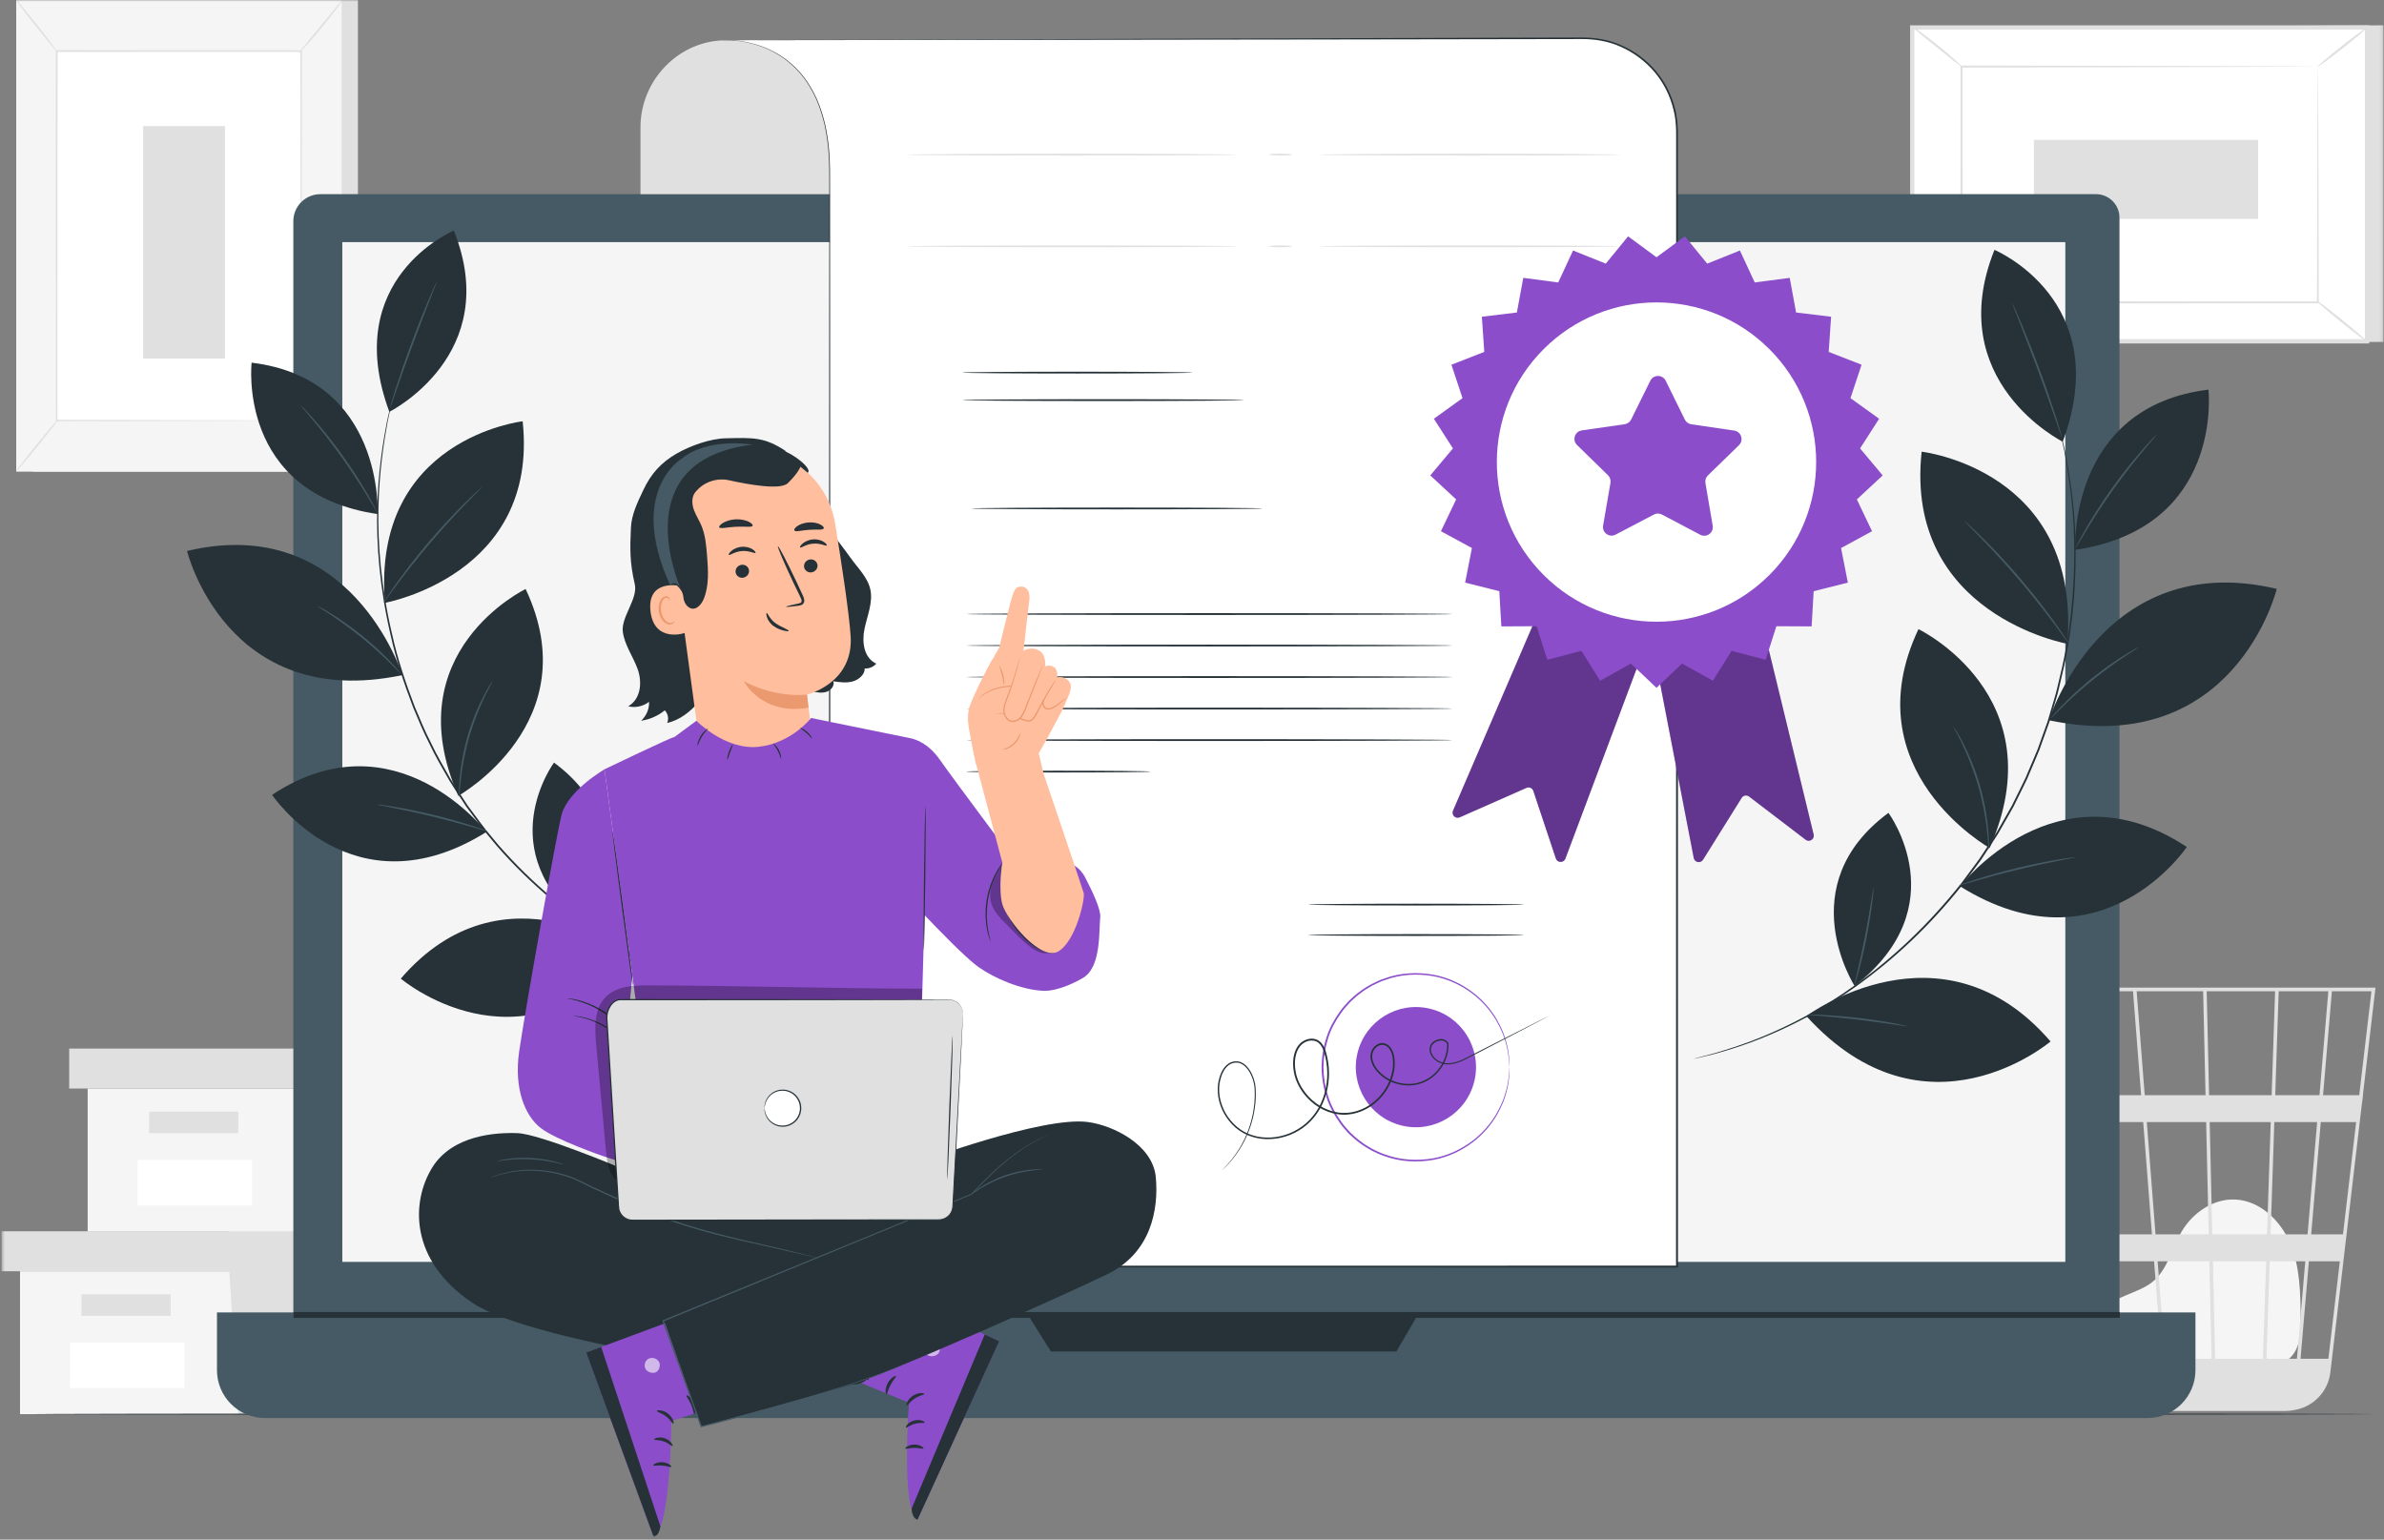 <?xml version="1.0" encoding="UTF-8"?>
<svg xmlns="http://www.w3.org/2000/svg" width="720" height="465" viewBox="0 0 720 465" fill="none">
  <rect x="0" y="0" width="720" height="465" fill="#808080" stroke="none"/>
  <g clip-path="url(#clip0_44_191)">
    <mask id="mask0_44_191" style="mask-type:luminance" maskUnits="userSpaceOnUse" x="0" y="0" width="720" height="465">
      <path d="M719.854 0H0.484V464.165H719.854V0Z" fill="white"></path>
    </mask>
    <g mask="url(#mask0_44_191)">
      <path d="M6.05 383.944V427.106H69.174H138.792V383.944H6.05Z" fill="#F5F5F5"></path>
      <path d="M0.484 371.876V383.944H143.429V371.876H69.174H0.484Z" fill="#E0E0E0"></path>
      <path d="M71.957 427.106H138.791V383.944H143.429V371.876H69.174V382.827L71.957 427.106Z" fill="#E0E0E0"></path>
      <path d="M51.541 390.901H24.621V397.394H51.541V390.901Z" fill="#E0E0E0"></path>
      <path d="M55.714 405.52H21.153V419.243H55.714V405.52Z" fill="white"></path>
      <path d="M26.477 328.767V371.929H89.591H159.208V328.767H26.477Z" fill="#F5F5F5"></path>
      <path d="M20.9 316.699V328.767H163.856V316.699H89.59H20.9Z" fill="#E0E0E0"></path>
      <path d="M92.383 371.929H159.207V328.767H163.856V316.699H89.59V327.65L92.383 371.929Z" fill="#E0E0E0"></path>
      <path d="M71.957 335.734H45.037V342.227H71.957V335.734Z" fill="#E0E0E0"></path>
      <path d="M76.13 350.353H41.569V364.077H76.13V350.353Z" fill="white"></path>
      <path d="M108.099 0H9.823V142.449H108.099V0Z" fill="#E0E0E0"></path>
      <path d="M103.176 0H4.9V142.449H103.176V0Z" fill="#F5F5F5"></path>
      <path d="M90.961 15.431H17.106V127.019H90.961V15.431Z" fill="white"></path>
      <path d="M90.961 127.019C90.961 127.019 90.961 126.829 90.95 126.471C90.95 126.102 90.95 125.575 90.94 124.89C90.94 123.488 90.919 121.433 90.909 118.766C90.898 113.422 90.866 105.622 90.845 95.778C90.814 76.099 90.771 48.242 90.729 15.42L90.972 15.662C68.405 15.662 43.404 15.673 17.128 15.684L17.391 15.42C17.37 57.517 17.349 96.326 17.338 127.008L17.128 126.798C39.62 126.839 58.055 126.881 70.882 126.914C77.301 126.934 82.308 126.955 85.733 126.966C87.43 126.966 88.737 126.987 89.633 126.987C90.519 126.987 90.982 127.008 90.982 127.008C90.982 127.008 90.55 127.019 89.675 127.029C88.79 127.029 87.504 127.04 85.818 127.05C82.403 127.061 77.406 127.082 71.009 127.103C58.15 127.135 39.662 127.166 17.117 127.219H16.906V127.008C16.896 96.326 16.875 57.517 16.854 15.42V15.156H17.117C43.394 15.156 68.395 15.167 90.961 15.178H91.204V15.42C91.151 48.295 91.108 76.215 91.088 95.936C91.056 105.759 91.035 113.527 91.024 118.871C91.014 121.517 91.003 123.551 90.993 124.942C90.993 125.617 90.982 126.133 90.982 126.502C90.982 126.85 90.972 127.019 90.972 127.019H90.961Z" fill="#E0E0E0"></path>
      <path d="M103.451 -0C103.504 0.042 102.84 1.022 101.701 2.54C100.563 4.068 98.94 6.145 97.096 8.39C95.24 10.635 93.522 12.627 92.237 14.039C90.95 15.452 90.128 16.295 90.076 16.242C90.023 16.189 90.75 15.262 91.952 13.786C93.269 12.184 94.893 10.224 96.684 8.042C98.476 5.871 100.099 3.9 101.406 2.298C102.618 0.832 103.399 -0.063 103.451 -0.011V-0Z" fill="#E0E0E0"></path>
      <path d="M91.34 126.66C95.008 132.489 99.34 137.907 104.22 142.766L91.34 126.66Z" fill="white"></path>
      <path d="M104.22 142.766C104.22 142.766 103.292 142.049 101.975 140.721C100.658 139.393 98.908 137.474 97.116 135.24C95.324 133.006 93.849 130.876 92.837 129.296C91.825 127.714 91.277 126.692 91.34 126.66C91.403 126.618 92.067 127.567 93.153 129.084C94.239 130.602 95.756 132.689 97.538 134.913C99.319 137.137 101.005 139.077 102.259 140.468C103.503 141.859 104.283 142.713 104.23 142.766H104.22Z" fill="#E0E0E0"></path>
      <path d="M4.88 142.333C9.17 137.042 13.46 131.741 17.749 126.449L4.88 142.333Z" fill="white"></path>
      <path d="M17.76 126.45C17.876 126.544 15.082 130.17 11.53 134.555C7.978 138.939 5.006 142.418 4.89 142.323C4.774 142.228 7.567 138.602 11.119 134.218C14.671 129.833 17.644 126.355 17.76 126.45Z" fill="#E0E0E0"></path>
      <path d="M4.901 -0C5.017 -0.095 7.81 3.257 11.152 7.473C14.482 11.689 17.096 15.178 16.98 15.272C16.864 15.367 14.071 12.015 10.73 7.799C7.389 3.583 4.785 0.095 4.901 -0Z" fill="#E0E0E0"></path>
      <path d="M67.951 38.081H43.225V108.3H67.951V38.081Z" fill="#E0E0E0"></path>
      <path d="M638.33 412.012C636 410.02 630.825 403.707 634.82 396.361C636.285 393.662 639.394 392.334 642.219 391.154C645.034 389.962 647.995 388.94 650.335 386.948C654.73 383.206 655.942 376.988 658.862 372.002C662.214 366.268 668.464 361.978 675.071 362.284C682.639 362.632 688.954 368.809 691.81 375.86C694.666 382.911 694.773 390.732 694.834 398.342C694.867 402.548 694.68 407.291 691.589 410.136C688.747 412.761 684.456 412.793 680.595 412.666C666.809 412.244 653.023 411.822 639.236 411.391" fill="#F5F5F5"></path>
      <path d="M717.432 298.295H608.67L628.263 415.111C629.118 420.212 632.807 424.144 637.55 425.515C637.676 425.557 637.802 425.578 637.929 425.62C638.256 425.704 638.561 425.81 638.899 425.873C639.615 426.02 640.353 426.094 641.112 426.126C641.112 426.158 641.123 426.2 641.133 426.242L641.66 426.158H690.134C691.052 426.158 691.937 426.062 692.802 425.894C698.527 425.008 703.106 420.413 703.803 414.479L713.249 333.984L713.671 330.78H713.618L717.358 298.907L717.432 298.306V298.295ZM696.912 372.814H685.749L686.876 338.906H699.808L696.912 372.814ZM700.894 338.906H711.586L707.611 372.814H698.011L700.907 338.906H700.894ZM669.012 410.389L668.337 380.94H684.409L683.43 410.389H669.012ZM651.631 380.94H667.251L667.926 410.389H653.919L651.631 380.94ZM652.843 410.389H639.753C638.509 402.442 636.885 392.102 635.136 380.94H650.556L652.843 410.389ZM650.998 372.814L648.364 338.906H666.282L667.062 372.814H650.998ZM668.137 372.814L667.357 338.906H685.79L684.663 372.814H668.137ZM667.178 330.78L666.45 299.381H687.11L686.065 330.78H667.168H667.178ZM666.092 330.78H647.732L645.297 299.381H665.376L666.103 330.78H666.092ZM646.646 330.78H627.22C626.535 326.448 625.882 322.337 625.292 318.648C623.268 305.958 622.498 301.183 622.076 299.381H644.201L646.646 330.78ZM647.278 338.906L649.913 372.814H633.85C633.312 369.378 632.764 365.889 632.216 362.411C630.962 354.411 629.697 346.411 628.506 338.906H647.278ZM632.764 372.814H622.266L616.575 338.906H627.41C629.065 349.383 630.899 361.04 632.754 372.814H632.764ZM634.04 380.94C635.642 391.133 637.213 401.177 638.657 410.389H628.569L623.626 380.94H634.04ZM684.503 410.389L685.488 380.94H696.228L693.707 410.389H684.503ZM687.151 330.78L688.196 299.381H703.193L700.518 330.78H687.164H687.151ZM621.054 299.381C621.486 301.647 623.468 314.01 626.135 330.78H615.215L609.945 299.381H621.054ZM703.193 410.389H694.793L697.314 380.94H706.659L703.206 410.389H703.193ZM712.532 330.78H701.591L704.266 299.381H716.212L712.518 330.78H712.532Z" fill="#E0E0E0"></path>
      <path d="M719.859 7.642V103.282H582.477L577.523 8.306L719.859 7.642Z" fill="#E0E0E0"></path>
      <path d="M577.523 8.306V103.082H714.905V8.306H577.523Z" fill="white"></path>
      <path d="M715.555 103.736H576.881V7.652H715.555V103.736ZM578.177 102.428H714.248V8.959H578.177V102.428Z" fill="#E0E0E0"></path>
      <path d="M700.022 20.079H592.406V91.309H700.022V20.079Z" fill="white"></path>
      <path d="M700.022 20.079C700.022 20.079 699.828 20.09 699.493 20.1C699.124 20.1 698.621 20.1 697.964 20.121C696.603 20.121 694.626 20.142 692.052 20.163C686.89 20.184 679.361 20.216 669.876 20.248C650.893 20.29 624.038 20.343 592.407 20.406L592.723 20.09C592.723 41.855 592.744 65.96 592.755 91.309L592.417 90.982C633.018 91.004 670.445 91.035 700.029 91.056L699.754 91.33C699.821 69.66 699.862 51.879 699.895 39.505C699.929 33.317 699.949 28.49 699.969 25.17C699.982 23.536 699.989 22.282 700.002 21.407C700.002 20.553 700.029 20.1 700.029 20.1C700.029 20.1 700.056 20.511 700.063 21.354C700.063 22.219 700.083 23.452 700.096 25.064C700.116 28.364 700.136 33.18 700.17 39.336C700.203 51.752 700.25 69.586 700.304 91.33V91.604H700.029C670.438 91.625 633.007 91.647 592.417 91.678H592.08V91.341C592.08 65.992 592.101 41.876 592.112 20.111V19.794H592.427C624.143 19.858 651.073 19.91 670.098 19.953C679.562 19.984 687.057 20.016 692.199 20.037C694.74 20.058 696.704 20.069 698.051 20.079C698.695 20.079 699.191 20.09 699.546 20.1C699.882 20.1 700.043 20.121 700.043 20.121L700.022 20.079Z" fill="#E0E0E0"></path>
      <path d="M577.523 8.042C577.576 7.968 578.483 8.558 579.885 9.57C581.286 10.582 583.204 12.026 585.27 13.681C587.336 15.336 589.159 16.896 590.435 18.076C591.71 19.246 592.459 20.016 592.406 20.089C592.279 20.237 588.98 17.507 584.849 14.219C580.717 10.93 577.407 8.211 577.523 8.053V8.042Z" fill="#E0E0E0"></path>
      <path d="M714.905 8.306C715.019 8.453 711.781 11.204 707.671 14.461C703.562 17.718 700.136 20.227 700.022 20.079C699.901 19.931 703.139 17.18 707.249 13.924C711.365 10.677 714.784 8.158 714.905 8.306Z" fill="#E0E0E0"></path>
      <path d="M699.486 90.687C699.6 90.54 703.133 93.206 707.356 96.632C711.586 100.057 714.925 102.956 714.797 103.104C714.683 103.251 711.15 100.584 706.927 97.159C702.697 93.734 699.365 90.835 699.486 90.687Z" fill="#E0E0E0"></path>
      <path d="M577.524 103.083C577.408 102.934 580.612 100.205 584.681 96.99C588.749 93.775 592.143 91.288 592.259 91.435C592.375 91.583 589.17 94.313 585.102 97.528C581.034 100.742 577.64 103.23 577.524 103.083Z" fill="#E0E0E0"></path>
      <path d="M614.256 42.266V66.118H681.975V42.266H614.256Z" fill="#E0E0E0"></path>
      <path d="M717.433 427.106C717.433 427.254 558.994 427.38 363.591 427.38C168.189 427.38 9.718 427.254 9.718 427.106C9.718 426.959 168.125 426.832 363.591 426.832C559.058 426.832 717.433 426.959 717.433 427.106Z" fill="#263238"></path>
      <path d="M96.758 58.635H633.007C636.928 58.635 640.111 61.818 640.111 65.739V407.997C640.111 416.471 633.229 423.354 624.755 423.354H103.946C95.472 423.354 88.59 416.471 88.59 407.997V66.814C88.59 62.303 92.247 58.645 96.758 58.645V58.635Z" fill="#455A64"></path>
      <path d="M65.527 396.382H663.057V413.826C663.057 421.805 656.574 428.287 648.596 428.287H79.988C72.009 428.287 65.527 421.805 65.527 413.826V396.382Z" fill="#455A64"></path>
      <path d="M623.753 73.127H103.388V381.12H623.753V73.127Z" fill="#F5F5F5"></path>
      <path d="M309.974 396.382L317.394 408.176H421.73L428.613 396.382H309.974Z" fill="#263238"></path>
      <path d="M640.195 396.266H88.673V398.026H640.195V396.266Z" fill="#263238"></path>
      <path d="M250.727 58.635H193.432V38.461C193.432 24.221 204.973 12.174 219.212 12.174L250.727 12.68V58.645V58.635Z" fill="#E0E0E0"></path>
      <path d="M217.99 12.142C217.99 12.142 250.601 9.18 250.601 51.71V382.522H506.515V39.652C506.515 24.105 493.898 11.52 478.352 11.562L218.001 12.153L217.99 12.142Z" fill="white"></path>
      <path d="M217.99 12.142C219.508 12.142 290.401 11.91 407.322 11.531C421.92 11.489 437.224 11.446 453.161 11.394C461.129 11.373 469.266 11.351 477.551 11.33C481.704 11.278 485.983 11.973 489.862 13.755C493.751 15.494 497.271 18.118 500.075 21.417C502.879 24.727 504.882 28.732 505.925 33.011C506.252 34.065 506.326 35.172 506.515 36.268C506.674 37.364 506.652 38.482 506.737 39.589C506.737 41.791 506.737 44.005 506.737 46.229C506.737 55.114 506.737 64.136 506.737 73.285C506.737 91.593 506.737 110.439 506.747 129.77C506.747 207.071 506.757 292.056 506.768 381.257V382.806H506.494C415.427 382.806 328.809 382.795 250.58 382.785H250.327V382.532C250.37 267.993 250.401 170.739 250.422 102.113C250.433 84.953 250.443 69.596 250.453 56.189C250.453 52.837 250.496 49.612 250.264 46.524C250.106 43.425 249.6 40.495 249.042 37.712C248.388 34.951 247.566 32.358 246.533 29.986C245.468 27.636 244.235 25.507 242.855 23.641C240.051 19.942 236.751 17.359 233.621 15.715C230.491 14.039 227.582 13.228 225.231 12.743C222.87 12.279 221.036 12.153 219.814 12.132C218.591 12.1 217.959 12.142 217.959 12.142C217.959 12.142 218.58 12.068 219.814 12.089C221.036 12.1 222.881 12.216 225.252 12.669C227.613 13.143 230.533 13.944 233.684 15.61C236.836 17.244 240.166 19.826 242.991 23.546C244.382 25.423 245.627 27.552 246.701 29.913C247.734 32.295 248.578 34.888 249.231 37.67C249.801 40.463 250.317 43.404 250.475 46.513C250.707 49.612 250.675 52.848 250.675 56.189C250.675 69.586 250.696 84.953 250.707 102.113C250.728 170.739 250.77 267.993 250.801 382.532L250.549 382.279C328.767 382.279 415.396 382.268 506.462 382.258L506.188 382.532V381.257C506.188 292.056 506.199 207.071 506.21 129.77C506.21 110.439 506.21 91.604 506.22 73.285C506.22 64.126 506.22 55.103 506.22 46.229C506.157 41.791 506.536 37.343 505.419 33.138C504.397 28.932 502.425 24.98 499.675 21.733C496.913 18.487 493.445 15.905 489.62 14.187C485.804 12.427 481.62 11.752 477.498 11.794C469.203 11.805 461.055 11.826 453.066 11.836C437.098 11.868 421.763 11.889 407.133 11.91C290.296 12.058 219.445 12.153 217.938 12.153L217.99 12.142Z" fill="#263238"></path>
      <path d="M360.134 112.536C360.134 112.684 344.577 112.811 325.383 112.811C306.19 112.811 290.622 112.684 290.622 112.536C290.622 112.389 306.179 112.262 325.383 112.262C344.588 112.262 360.134 112.389 360.134 112.536Z" fill="#263238"></path>
      <path d="M375.713 120.842C375.713 120.99 356.666 121.116 333.162 121.116C309.658 121.116 290.611 120.99 290.611 120.842C290.611 120.694 309.658 120.568 333.162 120.568C356.666 120.568 375.713 120.694 375.713 120.842Z" fill="#263238"></path>
      <path d="M381.299 153.569C381.299 153.717 361.631 153.843 337.368 153.843C313.104 153.843 293.437 153.717 293.437 153.569C293.437 153.422 313.104 153.296 337.368 153.296C361.631 153.296 381.299 153.422 381.299 153.569Z" fill="#263238"></path>
      <path d="M438.7 185.464C438.7 185.611 405.815 185.738 365.257 185.738C324.699 185.738 291.803 185.611 291.803 185.464C291.803 185.316 324.677 185.189 365.257 185.189C405.836 185.189 438.7 185.316 438.7 185.464Z" fill="#263238"></path>
      <path d="M438.7 194.971C438.7 195.119 405.815 195.245 365.257 195.245C324.699 195.245 291.803 195.119 291.803 194.971C291.803 194.824 324.677 194.697 365.257 194.697C405.836 194.697 438.7 194.824 438.7 194.971Z" fill="#263238"></path>
      <path d="M438.7 204.489C438.7 204.636 405.815 204.763 365.257 204.763C324.699 204.763 291.803 204.636 291.803 204.489C291.803 204.341 324.677 204.215 365.257 204.215C405.836 204.215 438.7 204.341 438.7 204.489Z" fill="#263238"></path>
      <path d="M438.7 214.006C438.7 214.154 405.815 214.28 365.257 214.28C324.699 214.28 291.803 214.154 291.803 214.006C291.803 213.859 324.677 213.732 365.257 213.732C405.836 213.732 438.7 213.859 438.7 214.006Z" fill="#263238"></path>
      <path d="M438.7 223.524C438.7 223.672 405.815 223.798 365.257 223.798C324.699 223.798 291.803 223.672 291.803 223.524C291.803 223.376 324.677 223.25 365.257 223.25C405.836 223.25 438.7 223.376 438.7 223.524Z" fill="#263238"></path>
      <path d="M347.508 233.041C347.508 233.189 335.038 233.316 319.66 233.316C304.283 233.316 291.803 233.189 291.803 233.041C291.803 232.894 304.272 232.768 319.66 232.768C335.049 232.768 347.508 232.894 347.508 233.041Z" fill="#263238"></path>
      <path d="M464.956 184.125L438.827 244.847C438.278 246.133 439.586 247.418 440.861 246.86L461.003 237.964C461.836 237.595 462.795 238.028 463.079 238.881L469.878 259.276C470.331 260.647 472.26 260.689 472.777 259.329L497.335 193.833L464.966 184.115L464.956 184.125Z" fill="#8B4DCA"></path>
      <path d="M499.011 194.233L511.532 259.139C511.796 260.509 513.598 260.846 514.347 259.666L526.003 240.989C526.478 240.22 527.521 240.03 528.238 240.578L545.323 253.627C546.472 254.502 548.085 253.447 547.748 252.045L531.242 184.073L499.011 194.233Z" fill="#8B4DCA"></path>
      <g opacity="0.3">
        <path d="M464.956 184.125L438.827 244.847C438.278 246.133 439.586 247.418 440.861 246.86L461.003 237.964C461.836 237.595 462.795 238.028 463.079 238.881L469.878 259.276C470.331 260.647 472.26 260.689 472.777 259.329L497.335 193.833L464.966 184.115L464.956 184.125Z" fill="black"></path>
      </g>
      <g opacity="0.3">
        <path d="M499.011 194.233L511.532 259.139C511.796 260.509 513.598 260.846 514.347 259.666L526.003 240.989C526.478 240.22 527.521 240.03 528.238 240.578L545.323 253.627C546.472 254.502 548.085 253.447 547.748 252.045L531.242 184.073L499.011 194.233Z" fill="black"></path>
      </g>
      <path d="M500.286 77.691L508.855 71.388L515.6 79.63L525.476 75.657L529.956 85.312L540.517 83.92L542.446 94.386L553.018 95.662L552.291 106.286L562.219 110.155L558.868 120.252L567.521 126.471L561.766 135.43L568.596 143.588L560.797 150.839L565.381 160.441L556.022 165.522L558.077 175.967L547.748 178.56L547.137 189.184L536.491 189.131L533.255 199.271L522.958 196.573L517.308 205.596L508.001 200.409L500.286 207.745L492.559 200.409L483.263 205.596L477.603 196.573L467.306 199.271L464.07 189.131L453.424 189.184L452.813 178.56L442.494 175.967L444.539 165.522L435.179 160.441L439.775 150.839L431.965 143.588L438.806 135.43L433.05 126.471L441.694 120.252L438.352 110.155L448.27 106.286L447.543 95.662L458.115 94.386L460.054 83.92L470.605 85.312L475.084 75.657L484.961 79.63L491.706 71.388L500.286 77.691Z" fill="#8B4DCA"></path>
      <path d="M534.385 173.654C553.216 154.822 553.216 124.29 534.385 105.459C515.553 86.627 485.022 86.627 466.19 105.459C447.358 124.29 447.358 154.822 466.19 173.654C485.022 192.485 515.553 192.485 534.385 173.654Z" fill="white"></path>
      <path d="M510.805 128.147L523.749 130.044C525.878 130.36 526.721 132.974 525.182 134.471L515.812 143.588C515.2 144.178 514.916 145.042 515.064 145.886L517.256 158.776C517.614 160.895 515.39 162.507 513.493 161.506L501.92 155.403C501.161 155.003 500.265 155.003 499.507 155.403L487.923 161.474C486.015 162.476 483.801 160.853 484.16 158.734L486.384 145.844C486.531 145 486.247 144.147 485.646 143.545L476.286 134.407C474.748 132.911 475.601 130.297 477.73 129.991L490.674 128.126C491.517 127.999 492.244 127.472 492.624 126.713L498.421 114.993C499.369 113.063 502.12 113.074 503.069 114.993L508.845 126.724C509.225 127.493 509.951 128.02 510.795 128.147H510.805Z" fill="#8B4DCA"></path>
      <path d="M460.213 273.21C460.213 273.357 445.625 273.484 427.644 273.484C409.662 273.484 395.075 273.357 395.075 273.21C395.075 273.062 409.652 272.936 427.644 272.936C445.636 272.936 460.213 273.062 460.213 273.21Z" fill="#263238"></path>
      <path d="M460.213 282.401C460.213 282.548 445.625 282.675 427.644 282.675C409.662 282.675 395.075 282.548 395.075 282.401C395.075 282.253 409.652 282.127 427.644 282.127C445.636 282.127 460.213 282.253 460.213 282.401Z" fill="#263238"></path>
      <path d="M455.881 322.337C455.881 322.337 455.849 322.179 455.828 321.884C455.807 321.558 455.776 321.115 455.733 320.545C455.712 320.25 455.691 319.924 455.67 319.555C455.627 319.197 455.554 318.806 455.491 318.375C455.354 317.521 455.227 316.54 454.901 315.465C454.394 313.284 453.372 310.712 451.759 307.992C450.136 305.284 447.797 302.448 444.614 300.045C441.441 297.663 437.436 295.64 432.819 294.817C428.234 294.027 423.048 294.174 418.116 296.051C416.861 296.451 415.681 297.073 414.469 297.653C413.32 298.348 412.108 298.991 411.043 299.856C409.905 300.635 408.914 301.616 407.871 302.553C406.932 303.597 405.941 304.62 405.13 305.8C403.465 308.108 402.01 310.68 401.135 313.505C400.229 316.308 399.733 319.292 399.691 322.327C399.733 325.363 400.218 328.345 401.135 331.16C402.01 333.984 403.465 336.556 405.13 338.864C405.941 340.045 406.932 341.067 407.871 342.11C408.914 343.049 409.905 344.029 411.043 344.809C412.118 345.684 413.32 346.317 414.469 347.012C415.681 347.592 416.861 348.214 418.116 348.614C423.048 350.49 428.234 350.627 432.819 349.847C437.436 349.025 441.441 347.002 444.624 344.619C447.807 342.216 450.147 339.381 451.77 336.672C453.383 333.942 454.405 331.37 454.911 329.199C455.238 328.124 455.364 327.144 455.501 326.29C455.564 325.868 455.649 325.479 455.68 325.109C455.702 324.751 455.723 324.424 455.743 324.119C455.786 323.549 455.817 323.107 455.839 322.78C455.859 322.475 455.881 322.327 455.891 322.327C455.902 322.327 455.902 322.485 455.891 322.78C455.891 323.107 455.87 323.549 455.849 324.129C455.839 324.424 455.828 324.761 455.817 325.12C455.786 325.489 455.712 325.879 455.66 326.311C455.544 327.165 455.428 328.166 455.111 329.252C454.637 331.455 453.636 334.058 452.033 336.83C450.421 339.592 448.071 342.48 444.855 344.936C441.652 347.37 437.594 349.447 432.903 350.301C428.245 351.123 422.975 350.996 417.936 349.099C416.661 348.688 415.449 348.066 414.215 347.476C413.045 346.77 411.813 346.116 410.716 345.241C409.557 344.451 408.545 343.449 407.481 342.501C406.521 341.447 405.51 340.403 404.687 339.202C402.99 336.851 401.504 334.227 400.608 331.349C399.681 328.482 399.175 325.447 399.133 322.348C399.175 319.26 399.67 316.214 400.608 313.347C401.504 310.469 402.99 307.845 404.687 305.494C405.52 304.293 406.521 303.249 407.481 302.195C408.545 301.236 409.557 300.245 410.716 299.455C411.813 298.569 413.045 297.916 414.215 297.22C415.449 296.631 416.661 295.998 417.936 295.597C422.964 293.7 428.234 293.574 432.892 294.395C437.583 295.25 441.641 297.326 444.845 299.761C448.06 302.216 450.41 305.104 452.023 307.866C453.625 310.638 454.626 313.241 455.1 315.444C455.417 316.53 455.533 317.521 455.649 318.385C455.702 318.817 455.775 319.207 455.807 319.576C455.817 319.935 455.828 320.272 455.839 320.567C455.859 321.136 455.87 321.589 455.881 321.916C455.881 322.221 455.881 322.369 455.881 322.369V322.337Z" fill="#8B4DCA"></path>
      <path d="M445.281 326.506C447.601 316.754 441.576 306.968 431.824 304.648C422.072 302.328 412.286 308.354 409.966 318.105C407.647 327.857 413.672 337.643 423.424 339.963C433.176 342.283 442.962 336.257 445.281 326.506Z" fill="#8B4DCA"></path>
      <path d="M468.012 306.707C468.012 306.707 467.759 306.865 467.253 307.139C466.726 307.423 465.967 307.813 464.987 308.34C462.974 309.394 460.033 310.923 456.27 312.883C452.475 314.844 447.848 317.236 442.505 319.998C441.145 320.651 439.659 321.263 438.014 321.431C436.391 321.642 434.579 321.157 433.261 319.987C432.608 319.397 432.059 318.627 431.849 317.721C431.627 316.846 431.775 315.761 432.449 315.054C433.082 314.338 434.02 313.906 434.99 313.831C435.949 313.705 437.098 314.211 437.477 315.223V315.255L437.487 315.286C437.54 318.196 436.476 321.221 434.442 323.592C432.46 325.984 429.382 327.671 426.041 327.819C422.731 327.987 419.232 326.859 416.671 324.435C415.406 323.244 414.31 321.716 413.973 319.892C413.815 318.996 413.888 318.005 414.331 317.152C414.763 316.309 415.469 315.592 416.375 315.234C417.282 314.854 418.399 315.023 419.19 315.613C419.991 316.203 420.476 317.089 420.781 317.974C421.098 318.87 421.214 319.829 421.214 320.767C421.256 321.241 421.214 321.716 421.182 322.18C421.161 322.654 421.108 323.128 421.003 323.592C420.328 327.334 418.189 330.843 415.132 333.3C412.096 335.766 407.985 337.157 403.96 336.514C399.943 335.913 396.244 333.563 393.746 330.296C392.323 328.43 391.248 326.269 390.805 323.971C390.384 321.694 390.373 319.27 391.322 317.099C391.796 316.034 392.555 315.054 393.577 314.443C394.579 313.831 395.812 313.547 396.982 313.79C398.184 314.011 399.142 314.918 399.691 315.908C400.26 316.92 400.545 318.006 400.798 319.081C401.788 323.392 401.514 327.913 400.017 331.908C398.573 335.913 395.791 339.349 392.281 341.436C388.792 343.545 384.692 344.398 380.855 343.924C378.937 343.681 377.093 343.091 375.449 342.174C373.804 341.257 372.392 340.014 371.253 338.612C368.966 335.797 367.722 332.309 367.765 328.925C367.775 327.239 368.144 325.595 368.776 324.098C369.43 322.643 370.495 321.241 372.055 320.736C372.813 320.514 373.625 320.462 374.384 320.672C375.132 320.904 375.775 321.336 376.324 321.842C377.398 322.886 378.073 324.182 378.547 325.489C379.022 326.796 379.243 328.145 379.253 329.452C379.264 330.095 379.285 330.738 379.253 331.37C379.243 332.003 379.201 332.614 379.137 333.215C378.674 338.053 377.177 342.048 375.586 345.052C373.983 348.066 372.276 350.132 371.074 351.449C370.474 352.113 369.978 352.587 369.641 352.893C369.304 353.21 369.124 353.357 369.124 353.357C369.124 353.357 369.282 353.178 369.599 352.852C369.925 352.524 370.41 352.05 370.99 351.375C372.16 350.037 373.836 347.971 375.396 344.957C376.945 341.963 378.4 337.99 378.832 333.194C378.895 332.593 378.927 331.982 378.937 331.36C378.969 330.738 378.948 330.106 378.937 329.463C378.916 328.187 378.695 326.881 378.231 325.616C377.768 324.351 377.103 323.096 376.081 322.127C375.565 321.652 374.974 321.252 374.289 321.052C373.604 320.862 372.876 320.915 372.181 321.125C370.79 321.578 369.778 322.875 369.156 324.288C368.566 325.721 368.207 327.312 368.197 328.946C368.166 332.214 369.388 335.608 371.612 338.338C372.729 339.697 374.099 340.898 375.681 341.784C377.261 342.67 379.053 343.228 380.919 343.46C384.64 343.913 388.634 343.081 392.017 341.014C395.432 338.991 398.12 335.65 399.533 331.74C400.987 327.85 401.251 323.423 400.281 319.218C400.028 318.164 399.744 317.11 399.227 316.193C398.721 315.275 397.91 314.527 396.876 314.338C395.865 314.127 394.758 314.369 393.862 314.928C392.945 315.465 392.26 316.351 391.828 317.342C390.943 319.344 390.942 321.694 391.343 323.877C391.765 326.09 392.798 328.166 394.178 329.979C396.602 333.141 400.186 335.407 404.044 335.987C407.912 336.609 411.864 335.281 414.795 332.899C417.756 330.528 419.833 327.123 420.486 323.518C420.592 323.065 420.644 322.612 420.665 322.158C420.707 321.705 420.74 321.252 420.697 320.799C420.697 319.892 420.592 318.996 420.297 318.164C420.012 317.331 419.559 316.551 418.895 316.056C418.231 315.56 417.335 315.424 416.576 315.739C415.806 316.034 415.174 316.667 414.795 317.405C414.405 318.143 414.341 319.007 414.478 319.829C414.774 321.484 415.806 322.949 417.019 324.098C419.464 326.427 422.837 327.524 426.02 327.365C429.224 327.229 432.175 325.626 434.104 323.328C436.076 321.052 437.119 318.132 437.076 315.328V315.402C436.781 314.59 435.896 314.169 435.032 314.275C434.178 314.338 433.324 314.728 432.766 315.36C432.175 315.971 432.049 316.868 432.239 317.668C432.418 318.48 432.913 319.186 433.514 319.734C434.758 320.841 436.413 321.305 437.983 321.105C439.554 320.957 441.008 320.366 442.357 319.724C447.722 316.994 452.36 314.633 456.164 312.704C459.959 310.786 462.911 309.289 464.934 308.256C465.925 307.76 466.694 307.381 467.232 307.107C467.748 306.854 468.022 306.738 468.022 306.738L468.012 306.707Z" fill="#263238"></path>
      <path d="M373.583 46.703C373.583 46.851 351.291 46.977 323.791 46.977C296.293 46.977 273.989 46.851 273.989 46.703C273.989 46.556 296.282 46.429 323.791 46.429C351.301 46.429 373.583 46.556 373.583 46.703Z" fill="#E0E0E0"></path>
      <path d="M390.183 46.703C390.183 46.851 388.634 46.977 386.726 46.977C384.819 46.977 383.27 46.851 383.27 46.703C383.27 46.556 384.819 46.429 386.726 46.429C388.634 46.429 390.183 46.556 390.183 46.703Z" fill="#E0E0E0"></path>
      <path d="M489.325 46.703C489.325 46.851 468.993 46.977 443.907 46.977C418.822 46.977 398.49 46.851 398.49 46.703C398.49 46.556 418.822 46.429 443.907 46.429C468.993 46.429 489.325 46.556 489.325 46.703Z" fill="#E0E0E0"></path>
      <path d="M373.583 74.403C373.583 74.55 351.291 74.677 323.791 74.677C296.293 74.677 273.989 74.55 273.989 74.403C273.989 74.255 296.282 74.128 323.791 74.128C351.301 74.128 373.583 74.255 373.583 74.403Z" fill="#E0E0E0"></path>
      <path d="M390.183 74.403C390.183 74.55 388.634 74.677 386.726 74.677C384.819 74.677 383.27 74.55 383.27 74.403C383.27 74.255 384.819 74.128 386.726 74.128C388.634 74.128 390.183 74.255 390.183 74.403Z" fill="#E0E0E0"></path>
      <path d="M489.325 74.403C489.325 74.55 468.993 74.677 443.907 74.677C418.822 74.677 398.49 74.55 398.49 74.403C398.49 74.255 418.822 74.128 443.907 74.128C468.993 74.128 489.325 74.255 489.325 74.403Z" fill="#E0E0E0"></path>
      <path d="M687.613 177.864C687.613 177.864 675.05 229.332 618.799 217.537C618.799 217.537 635.104 165.416 687.613 177.864Z" fill="#263238"></path>
      <path d="M660.442 255.809C660.442 255.809 634.619 294.312 591.963 267.687C591.963 267.687 621.054 229.775 660.442 255.809Z" fill="#263238"></path>
      <path d="M619.295 314.549C619.295 314.549 581.624 346.591 545.545 306.886C545.545 306.886 586.399 276.394 619.295 314.549Z" fill="#263238"></path>
      <path d="M579.401 190.017C579.401 190.017 621.181 210.096 600.902 256.114C600.902 256.114 559.237 232.725 579.401 190.017Z" fill="#263238"></path>
      <path d="M570.335 245.5C570.335 245.5 591.173 273.632 560.122 297.8C560.122 297.8 540.612 267.455 570.335 245.5Z" fill="#263238"></path>
      <path d="M666.978 117.68C666.978 117.68 671.772 159.398 626.715 166.081C626.715 166.081 624.522 122.856 666.978 117.68Z" fill="#263238"></path>
      <path d="M602.356 75.467C602.356 75.467 638.804 90.687 622.973 133.407C622.973 133.407 586.451 115.183 602.356 75.467Z" fill="#263238"></path>
      <path d="M580.359 136.421C580.359 136.421 628.622 141.923 624.364 194.444C624.364 194.444 575.078 185.611 580.359 136.421Z" fill="#263238"></path>
      <path d="M511.69 319.745C511.69 319.745 511.891 319.671 512.302 319.565C512.723 319.45 513.324 319.292 514.105 319.081C515.696 318.659 518.046 318.111 521.019 317.131C526.974 315.308 535.501 312.209 545.314 306.907C555.126 301.647 566.109 293.995 576.786 283.835C582.12 278.755 587.358 273.042 592.333 266.76C593.524 265.158 594.736 263.535 595.949 261.901C596.56 261.079 597.161 260.257 597.772 259.435C598.362 258.591 598.9 257.717 599.479 256.852C600.607 255.123 601.745 253.374 602.894 251.614C603.938 249.79 604.981 247.956 606.035 246.112C606.562 245.184 607.078 244.267 607.606 243.35C608.069 242.401 608.544 241.464 609.008 240.515C609.935 238.628 610.873 236.773 611.758 234.897C612.57 232.989 613.371 231.103 614.162 229.226C614.552 228.288 614.973 227.361 615.342 226.423C615.679 225.474 616.027 224.525 616.365 223.577C617.039 221.69 617.713 219.825 618.378 217.97C618.936 216.083 619.485 214.218 620.032 212.363C620.307 211.435 620.581 210.518 620.844 209.601C621.118 208.684 621.297 207.756 621.529 206.839C621.961 205.005 622.393 203.192 622.815 201.39C625.977 186.982 626.673 173.627 626.399 162.497C626.146 151.335 624.523 142.418 623.469 136.284C622.815 133.238 622.225 130.887 621.877 129.285C621.698 128.495 621.561 127.894 621.466 127.462C621.382 127.051 621.35 126.84 621.35 126.84C621.35 126.84 621.413 127.04 621.529 127.451C621.635 127.883 621.793 128.484 621.993 129.264C622.383 130.856 622.994 133.206 623.69 136.252C624.807 142.386 626.494 151.314 626.799 162.497C627.126 173.649 626.462 187.045 623.321 201.506C622.9 203.308 622.478 205.132 622.045 206.966C621.814 207.883 621.645 208.821 621.371 209.738C621.097 210.655 620.833 211.582 620.559 212.51C620.012 214.365 619.463 216.241 618.905 218.138C618.24 219.994 617.566 221.869 616.892 223.767C616.554 224.715 616.217 225.664 615.869 226.623C615.5 227.572 615.089 228.5 614.689 229.437C613.888 231.324 613.086 233.221 612.275 235.129C611.39 237.005 610.441 238.87 609.513 240.768C609.05 241.716 608.575 242.655 608.111 243.614C607.585 244.531 607.068 245.458 606.541 246.386C605.487 248.241 604.433 250.075 603.39 251.909C602.241 253.669 601.102 255.429 599.964 257.168C599.395 258.033 598.847 258.918 598.257 259.761C597.645 260.583 597.034 261.416 596.423 262.238C595.2 263.882 593.988 265.506 592.786 267.118C587.791 273.421 582.531 279.144 577.166 284.224C566.436 294.396 555.39 302.037 545.524 307.276C535.659 312.546 527.09 315.603 521.113 317.363C518.131 318.301 515.759 318.828 514.168 319.207C513.377 319.386 512.776 319.534 512.344 319.64C511.933 319.734 511.723 319.766 511.723 319.766L511.69 319.745Z" fill="#263238"></path>
      <path d="M565.824 268.183C565.824 268.183 565.845 268.604 565.782 269.363C565.719 270.122 565.614 271.208 565.445 272.557C565.118 275.245 564.559 278.944 563.769 283.002C562.978 287.06 562.093 290.696 561.387 293.31C561.028 294.617 560.733 295.671 560.501 296.388C560.269 297.115 560.132 297.506 560.09 297.495C560.059 297.495 560.132 297.073 560.291 296.336C560.491 295.482 560.722 294.438 561.007 293.216C561.619 290.58 562.43 286.944 563.231 282.897C564.022 278.849 564.633 275.171 565.065 272.504C565.266 271.26 565.434 270.207 565.571 269.342C565.697 268.594 565.782 268.183 565.824 268.193V268.183Z" fill="#455A64"></path>
      <path d="M576.079 309.963C576.079 309.963 575.647 309.963 574.888 309.858C574.013 309.732 572.949 309.574 571.684 309.394C568.986 308.994 565.245 308.467 561.112 307.972C556.971 307.487 553.218 307.139 550.499 306.907C549.234 306.791 548.159 306.697 547.273 306.622C546.514 306.548 546.093 306.496 546.093 306.454C546.093 306.412 546.514 306.401 547.284 306.412C548.053 306.412 549.16 306.454 550.519 306.517C553.249 306.654 557.023 306.939 561.176 307.423C565.318 307.909 569.06 308.499 571.747 309.005C573.097 309.257 574.182 309.479 574.92 309.648C575.668 309.816 576.079 309.932 576.069 309.963H576.079Z" fill="#455A64"></path>
      <path d="M626.862 258.897C626.862 258.897 626.377 259.054 625.471 259.234C624.459 259.434 623.184 259.687 621.656 259.982C618.431 260.614 613.993 261.542 609.124 262.723C604.254 263.903 599.88 265.115 596.728 266.022C595.232 266.454 593.977 266.812 592.987 267.096C592.101 267.35 591.606 267.466 591.595 267.434C591.585 267.402 592.059 267.202 592.923 266.897C593.788 266.58 595.052 266.148 596.612 265.653C599.743 264.652 604.117 263.376 608.997 262.196C613.877 261.015 618.346 260.14 621.592 259.603C623.215 259.329 624.533 259.139 625.45 259.023C626.367 258.907 626.873 258.865 626.873 258.897H626.862Z" fill="#455A64"></path>
      <path d="M589.982 219.445C589.982 219.445 590.319 219.877 590.836 220.721C591.363 221.553 592.069 222.808 592.88 224.378C594.514 227.519 596.475 232.04 597.971 237.237C599.468 242.443 600.206 247.313 600.491 250.844C600.638 252.615 600.701 254.038 600.701 255.029C600.701 256.02 600.701 256.567 600.649 256.567C600.607 256.567 600.554 256.02 600.48 255.039C600.417 254.059 600.29 252.636 600.1 250.876C599.721 247.376 598.92 242.559 597.444 237.385C595.947 232.22 594.072 227.719 592.532 224.547C591.763 222.955 591.121 221.69 590.646 220.815C590.182 219.94 589.94 219.456 589.971 219.434L589.982 219.445Z" fill="#455A64"></path>
      <path d="M645.951 195.445C645.951 195.445 645.571 195.751 644.844 196.225C644.021 196.763 642.988 197.437 641.755 198.239C639.162 199.957 635.642 202.444 631.942 205.426C628.254 208.42 625.091 211.35 622.878 213.532C621.835 214.575 620.96 215.44 620.264 216.135C619.653 216.757 619.295 217.084 619.263 217.063C619.231 217.042 619.537 216.662 620.106 215.999C620.675 215.334 621.518 214.396 622.604 213.269C624.765 211.003 627.895 208.02 631.605 205.005C635.316 202.001 638.888 199.556 641.555 197.911C642.883 197.089 643.979 196.447 644.749 196.036C645.518 195.614 645.95 195.403 645.971 195.435L645.951 195.445Z" fill="#455A64"></path>
      <path d="M593.261 157.343C593.261 157.343 593.408 157.437 593.661 157.648C593.956 157.912 594.304 158.218 594.726 158.597C595.643 159.43 596.939 160.663 598.52 162.212C601.671 165.311 605.898 169.738 610.283 174.871C614.657 180.015 618.356 184.884 620.918 188.488C622.204 190.291 623.205 191.767 623.879 192.81C624.185 193.284 624.438 193.685 624.649 194.012C624.817 194.286 624.902 194.444 624.881 194.454C624.87 194.465 624.754 194.338 624.554 194.075C624.322 193.759 624.038 193.39 623.701 192.937C622.92 191.872 621.866 190.449 620.601 188.731C617.967 185.189 614.225 180.373 609.861 175.24C605.487 170.117 601.324 165.659 598.246 162.497C596.749 160.968 595.505 159.714 594.578 158.765C594.188 158.365 593.861 158.028 593.587 157.743C593.366 157.501 593.25 157.374 593.271 157.364L593.261 157.343Z" fill="#455A64"></path>
      <path d="M651.379 131.235C651.379 131.235 651.031 131.72 650.346 132.542C649.587 133.438 648.607 134.597 647.416 135.999C644.96 138.929 641.661 143.061 638.267 147.804C634.873 152.547 632.038 157.006 630.056 160.273C629.107 161.854 628.328 163.161 627.727 164.162C627.179 165.079 626.862 165.585 626.831 165.564C626.799 165.543 627.052 165.016 627.537 164.057C628.022 163.098 628.759 161.738 629.719 160.073C631.616 156.742 634.41 152.241 637.814 147.477C641.218 142.724 644.581 138.613 647.11 135.746C648.375 134.313 649.429 133.164 650.167 132.394C650.915 131.625 651.337 131.214 651.358 131.235H651.379Z" fill="#455A64"></path>
      <path d="M607.753 91.636C607.753 91.636 608.059 92.163 608.512 93.164C608.965 94.166 609.608 95.62 610.367 97.423C611.896 101.038 613.919 106.065 616.006 111.683C618.083 117.301 619.822 122.434 621.012 126.176C621.614 128.041 622.077 129.559 622.373 130.613C622.678 131.668 622.826 132.257 622.794 132.268C622.762 132.279 622.541 131.71 622.172 130.677C621.782 129.549 621.266 128.073 620.644 126.292C619.358 122.592 617.566 117.48 615.49 111.862C613.413 106.255 611.453 101.206 610.009 97.559C609.323 95.8 608.744 94.345 608.312 93.238C607.922 92.216 607.711 91.647 607.753 91.626V91.636Z" fill="#455A64"></path>
      <path d="M56.484 166.407C56.484 166.407 68.363 215.039 121.517 203.899C121.517 203.899 106.107 154.645 56.484 166.407Z" fill="#263238"></path>
      <path d="M82.171 240.062C82.171 240.062 106.571 276.446 146.887 251.287C146.887 251.287 119.398 215.461 82.171 240.062Z" fill="#263238"></path>
      <path d="M121.042 295.566C121.042 295.566 156.646 325.848 190.743 288.325C190.743 288.325 152.135 259.519 121.042 295.566Z" fill="#263238"></path>
      <path d="M158.744 177.896C158.744 177.896 119.261 196.868 138.423 240.357C138.423 240.357 177.801 218.254 158.744 177.896Z" fill="#263238"></path>
      <path d="M167.313 230.322C167.313 230.322 147.624 256.905 176.968 279.745C176.968 279.745 195.403 251.076 167.313 230.322Z" fill="#263238"></path>
      <path d="M75.993 109.533C75.993 109.533 71.461 148.953 114.043 155.267C114.043 155.267 116.119 114.413 75.993 109.533Z" fill="#263238"></path>
      <path d="M137.063 69.638C137.063 69.638 102.618 84.025 117.585 124.384C117.585 124.384 152.093 107.161 137.063 69.638Z" fill="#263238"></path>
      <path d="M157.848 127.24C157.848 127.24 112.241 132.447 116.257 182.07C116.257 182.07 162.823 173.722 157.848 127.24Z" fill="#263238"></path>
      <path d="M232.735 303.861C232.735 303.861 232.525 303.829 232.114 303.745C231.692 303.65 231.092 303.513 230.311 303.345C228.73 302.976 226.39 302.48 223.428 301.605C217.495 299.961 208.967 297.2 198.997 292.446C193.99 290.116 188.689 287.197 183.187 283.761C177.663 280.357 172.056 276.246 166.459 271.566C160.873 266.876 155.339 261.553 150.112 255.566C148.847 254.038 147.561 252.499 146.275 250.939C145.031 249.347 143.851 247.693 142.617 246.048C142.006 245.226 141.395 244.404 140.773 243.572C140.204 242.707 139.646 241.843 139.076 240.968C137.959 239.218 136.768 237.49 135.682 235.687C133.616 232.02 131.455 228.457 129.738 224.726C127.83 221.09 126.333 217.327 124.784 213.68C121.938 206.27 119.534 198.976 117.974 191.84C114.644 177.622 113.632 164.415 113.917 153.401C114.191 142.355 115.677 133.522 116.836 127.472C117.469 124.458 118.112 122.149 118.481 120.568C118.681 119.799 118.829 119.198 118.934 118.776C119.039 118.376 119.103 118.176 119.103 118.176C119.103 118.176 119.071 118.386 118.987 118.798C118.892 119.22 118.755 119.82 118.586 120.6C118.249 122.181 117.637 124.5 117.037 127.514C115.941 133.565 114.528 142.397 114.296 153.401C114.065 164.394 115.108 177.559 118.46 191.724C120.03 198.829 122.444 206.091 125.279 213.479C126.828 217.116 128.325 220.868 130.223 224.483C131.941 228.194 134.091 231.745 136.146 235.403C137.231 237.195 138.412 238.913 139.53 240.662C140.099 241.526 140.657 242.391 141.216 243.255C141.827 244.077 142.438 244.9 143.05 245.722C144.273 247.355 145.453 249.01 146.697 250.591C147.983 252.141 149.258 253.679 150.512 255.197C155.708 261.163 161.221 266.475 166.776 271.166C172.341 275.835 177.927 279.945 183.418 283.36C188.899 286.797 194.169 289.737 199.144 292.077C209.063 296.862 217.558 299.677 223.461 301.384C226.401 302.291 228.741 302.818 230.311 303.218C231.081 303.418 231.682 303.566 232.103 303.671C232.503 303.777 232.704 303.851 232.704 303.851L232.735 303.861Z" fill="#263238"></path>
      <path d="M171.582 251.75C171.582 251.75 171.709 252.13 171.825 252.836C171.962 253.658 172.12 254.659 172.31 255.819C172.71 258.338 173.3 261.816 174.038 265.642C174.787 269.468 175.556 272.905 176.135 275.392C176.399 276.541 176.62 277.532 176.81 278.343C176.968 279.039 177.032 279.429 177 279.439C176.968 279.439 176.831 279.081 176.61 278.396C176.389 277.711 176.104 276.72 175.767 275.487C175.092 273.021 174.26 269.574 173.511 265.748C172.763 261.911 172.236 258.411 171.93 255.871C171.772 254.596 171.667 253.574 171.614 252.857C171.561 252.141 171.551 251.75 171.582 251.74V251.75Z" fill="#455A64"></path>
      <path d="M161.886 291.234C161.886 291.234 162.265 291.087 162.971 290.928C163.677 290.759 164.699 290.56 165.975 290.317C168.515 289.843 172.046 289.284 175.967 288.82C179.888 288.367 183.451 288.093 186.033 287.967C187.329 287.904 188.373 287.871 189.09 287.871C189.817 287.871 190.217 287.871 190.217 287.924C190.217 287.967 189.828 288.02 189.1 288.093C188.257 288.167 187.245 288.262 186.054 288.367C183.482 288.589 179.93 288.915 176.02 289.379C172.109 289.843 168.578 290.338 166.028 290.717C164.848 290.886 163.835 291.034 163.003 291.16C162.286 291.255 161.886 291.297 161.886 291.255V291.234Z" fill="#455A64"></path>
      <path d="M113.896 242.981C113.896 242.981 114.381 242.981 115.245 243.097C116.11 243.202 117.354 243.392 118.892 243.646C121.959 244.151 126.175 244.974 130.792 246.09C135.409 247.208 139.53 248.409 142.492 249.369C143.968 249.843 145.158 250.254 145.981 250.549C146.792 250.844 147.245 251.034 147.235 251.065C147.224 251.097 146.75 250.992 145.917 250.749C144.979 250.476 143.788 250.138 142.386 249.737C139.404 248.884 135.272 247.746 130.666 246.628C126.059 245.511 121.865 244.636 118.818 244.035C117.385 243.751 116.173 243.508 115.214 243.318C114.36 243.15 113.896 243.034 113.896 242.992V242.981Z" fill="#455A64"></path>
      <path d="M148.752 205.701C148.752 205.701 148.562 206.186 148.119 207.008C147.677 207.83 147.065 209.031 146.338 210.528C144.884 213.522 143.113 217.78 141.7 222.66C140.298 227.551 139.55 232.094 139.181 235.403C138.992 237.058 138.876 238.407 138.813 239.334C138.749 240.262 138.686 240.778 138.655 240.778C138.612 240.778 138.602 240.262 138.602 239.324C138.602 238.386 138.655 237.037 138.791 235.361C139.055 232.02 139.761 227.424 141.163 222.502C142.586 217.58 144.43 213.311 145.98 210.349C146.749 208.863 147.424 207.683 147.919 206.892C148.415 206.102 148.699 205.669 148.73 205.69L148.752 205.701Z" fill="#455A64"></path>
      <path d="M95.862 183.019C95.862 183.019 96.295 183.187 97.021 183.577C97.749 183.967 98.782 184.568 100.036 185.348C102.555 186.898 105.928 189.206 109.438 192.041C112.948 194.887 115.899 197.712 117.944 199.851C118.966 200.916 119.767 201.801 120.294 202.433C120.832 203.066 121.116 203.424 121.084 203.446C121.053 203.466 120.716 203.161 120.136 202.581C119.472 201.917 118.639 201.095 117.659 200.125C115.562 198.059 112.579 195.298 109.09 192.473C105.601 189.648 102.281 187.309 99.826 185.675C98.666 184.916 97.696 184.273 96.905 183.767C96.21 183.314 95.841 183.05 95.862 183.019Z" fill="#455A64"></path>
      <path d="M145.653 147.013C145.653 147.013 145.242 147.509 144.42 148.341C143.534 149.237 142.375 150.428 140.963 151.872C138.054 154.866 134.122 159.071 129.991 163.92C125.87 168.768 122.328 173.322 119.84 176.663C118.639 178.286 117.648 179.625 116.911 180.636C116.215 181.575 115.825 182.091 115.793 182.07C115.762 182.049 116.099 181.501 116.742 180.52C117.374 179.54 118.333 178.138 119.534 176.442C121.949 173.037 125.448 168.431 129.58 163.572C133.722 158.713 137.716 154.539 140.699 151.609C142.186 150.144 143.419 148.984 144.283 148.194C145.147 147.414 145.643 146.993 145.664 147.013H145.653Z" fill="#455A64"></path>
      <path d="M90.728 122.339C90.728 122.339 91.161 122.708 91.867 123.435C92.573 124.162 93.564 125.238 94.766 126.597C97.158 129.306 100.341 133.185 103.556 137.685C106.771 142.186 109.416 146.444 111.208 149.585C112.104 151.156 112.81 152.441 113.264 153.348C113.727 154.254 113.959 154.76 113.927 154.771C113.896 154.792 113.59 154.318 113.074 153.443C112.504 152.494 111.767 151.261 110.871 149.775C108.995 146.687 106.317 142.481 103.113 137.991C99.909 133.512 96.789 129.612 94.471 126.84C93.353 125.522 92.425 124.416 91.709 123.572C91.056 122.803 90.708 122.36 90.728 122.339Z" fill="#455A64"></path>
      <path d="M131.962 84.922C131.962 84.922 131.804 85.48 131.435 86.45C131.024 87.504 130.486 88.885 129.833 90.54C128.473 93.986 126.618 98.761 124.657 104.063C122.697 109.364 121 114.192 119.788 117.691C119.197 119.367 118.713 120.758 118.344 121.833C117.996 122.814 117.785 123.341 117.753 123.33C117.722 123.319 117.859 122.761 118.144 121.77C118.428 120.768 118.871 119.335 119.429 117.575C120.547 114.044 122.191 109.185 124.162 103.873C126.123 98.571 128.041 93.817 129.495 90.402C130.223 88.695 130.823 87.325 131.256 86.376C131.688 85.438 131.94 84.922 131.983 84.933L131.962 84.922Z" fill="#455A64"></path>
      <path d="M232.682 134.534C240.366 135.525 241.504 143.409 244.35 150.007C247.196 156.605 252.646 162.497 256.83 168.41C259.043 171.54 262.058 174.344 262.858 178.054C263.692 181.933 261.931 185.948 261.099 189.901C260.266 193.854 260.845 198.692 264.64 200.431C263.829 201.411 262.458 201.991 261.162 201.896C261.193 203.719 259.402 205.29 257.494 205.817C255.575 206.333 253.573 206.049 251.644 205.764C252.16 206.976 251.064 208.431 249.705 208.915C248.345 209.39 246.859 209.158 245.478 208.873C244.098 208.589 242.664 208.262 241.252 208.568C238.132 209.243 236.245 212.773 233.083 213.227C228.74 213.848 225.62 208.304 221.33 209.274C219.318 209.727 217.968 211.488 216.314 212.689C214.659 213.89 211.866 213.585 211.086 211.867C208.788 214.765 205.236 217.569 201.494 218.338C202.043 217.053 201.747 215.524 200.767 214.544C198.754 216.199 196.235 217.305 193.631 217.675C195.254 216.167 196.151 214.028 196.013 211.962C194.296 213.343 191.839 213.87 189.732 213.311C193.6 211.118 193.968 205.986 192.598 202.138C191.229 198.291 188.614 194.845 188.098 190.787C187.539 186.37 192.736 180.784 191.713 176.452C190.153 169.77 190.269 165.701 190.543 159.461C190.722 155.383 192.524 151.756 194.316 147.951C196.582 143.135 199.681 139.625 204.54 136.885C208.619 134.586 214.5 132.479 219.18 132.373C227.497 132.194 230.891 131.93 237.478 136.336" fill="#263238"></path>
      <path d="M207.028 188.952C204.446 183.577 201.874 178.149 200.251 172.405C198.628 166.661 197.985 160.537 199.303 154.708C199.503 153.823 201.411 147.825 202.307 147.794C202.95 147.772 202.022 153.253 202.412 153.759C206.196 158.629 207.893 164.879 208.22 171.034C208.546 177.2 208.019 182.85 207.018 188.942" fill="#263238"></path>
      <path d="M243.433 239.44C234.242 240.483 212.098 230.818 210.864 221.648L203.413 166.46C200.936 151.693 207.471 137.949 222.29 135.894L223.671 135.778C237.573 134.661 250 144.41 252.234 158.175C254.311 170.982 256.429 185.148 256.903 192.072C257.874 206.407 243.739 209.78 243.739 209.78C243.707 209.78 244.098 213.09 244.625 217.274C245.784 226.676 244.297 236.974 243.444 239.44H243.433Z" fill="#FFBE9D"></path>
      <path d="M243.729 209.791C243.729 209.791 234.749 211.045 224.651 205.775C224.651 205.775 229.995 216.178 244.182 213.743L243.739 209.791H243.729Z" fill="#EB996E"></path>
      <path d="M246.891 170.645C247.018 171.719 246.206 172.71 245.089 172.868C243.972 173.016 242.96 172.268 242.833 171.192C242.707 170.118 243.518 169.116 244.636 168.969C245.753 168.821 246.765 169.569 246.891 170.645Z" fill="#263238"></path>
      <path d="M249.684 164.743C249.453 165.027 247.808 164.005 245.616 164.194C243.413 164.342 241.895 165.607 241.632 165.353C241.505 165.248 241.726 164.743 242.391 164.173C243.044 163.604 244.182 163.014 245.552 162.908C246.922 162.803 248.114 163.214 248.82 163.678C249.536 164.141 249.81 164.605 249.695 164.732L249.684 164.743Z" fill="#263238"></path>
      <path d="M226.212 172.257C226.338 173.332 225.526 174.323 224.409 174.481C223.292 174.629 222.28 173.88 222.154 172.805C222.027 171.73 222.839 170.739 223.956 170.581C225.073 170.434 226.085 171.182 226.212 172.257Z" fill="#263238"></path>
      <path d="M228.16 166.976C227.929 167.261 226.285 166.239 224.092 166.429C221.889 166.576 220.372 167.841 220.108 167.588C219.982 167.482 220.203 166.976 220.867 166.407C221.52 165.838 222.658 165.248 224.029 165.143C225.399 165.037 226.59 165.448 227.296 165.912C228.013 166.376 228.276 166.84 228.171 166.966L228.16 166.976Z" fill="#263238"></path>
      <path d="M237.415 183.251C237.394 183.124 238.743 182.776 240.936 182.323C241.494 182.218 242.011 182.07 242.085 181.669C242.179 181.258 241.905 180.668 241.578 180.036C240.946 178.718 240.271 177.338 239.576 175.894C236.782 169.991 234.706 165.111 234.949 165.005C235.191 164.9 237.647 169.591 240.44 175.493C241.115 176.948 241.757 178.339 242.38 179.667C242.643 180.289 243.065 180.985 242.843 181.849C242.728 182.281 242.337 182.618 241.989 182.745C241.641 182.882 241.326 182.914 241.041 182.956C238.817 183.251 237.436 183.377 237.415 183.251Z" fill="#263238"></path>
      <path d="M227.307 158.777C227.055 159.367 224.873 158.945 222.27 159.092C219.666 159.198 217.537 159.82 217.221 159.261C217.083 158.998 217.484 158.45 218.359 157.923C219.234 157.396 220.594 156.932 222.154 156.847C223.714 156.774 225.126 157.111 226.042 157.543C226.97 157.986 227.413 158.481 227.307 158.766V158.777Z" fill="#263238"></path>
      <path d="M248.756 159.641C248.346 160.178 246.511 159.831 244.351 160.02C242.19 160.136 240.409 160.737 239.945 160.252C239.734 160.02 239.976 159.493 240.725 158.945C241.463 158.397 242.738 157.891 244.224 157.785C245.71 157.68 247.028 158.017 247.829 158.45C248.641 158.892 248.935 159.377 248.756 159.641Z" fill="#263238"></path>
      <path d="M205.426 176.968C205.173 176.884 195.36 174.85 196.456 184.61C197.553 194.37 207.134 191.261 207.112 190.976C207.102 190.692 205.426 176.968 205.426 176.968Z" fill="#FFBE9D"></path>
      <path d="M203.719 187.614C203.719 187.614 203.561 187.751 203.287 187.919C203.023 188.078 202.549 188.225 202.022 188.088C200.947 187.825 199.893 186.286 199.651 184.536C199.524 183.651 199.618 182.787 199.85 182.049C200.072 181.301 200.472 180.752 200.979 180.594C201.484 180.415 201.885 180.689 202.032 180.953C202.191 181.205 202.159 181.417 202.211 181.427C202.243 181.448 202.401 181.237 202.275 180.847C202.211 180.658 202.075 180.436 201.821 180.278C201.569 180.109 201.211 180.056 200.852 180.131C200.104 180.268 199.503 181.037 199.25 181.848C198.944 182.66 198.828 183.64 198.965 184.631C199.25 186.591 200.462 188.32 201.916 188.573C202.622 188.678 203.171 188.405 203.445 188.141C203.719 187.867 203.751 187.646 203.708 187.624L203.719 187.614Z" fill="#EB996E"></path>
      <path d="M243.95 142.787C245.426 141.723 240.061 137.19 235.971 135.904C229.784 133.954 220.635 133.407 215.418 135.599C209.136 138.234 204.119 142.123 201.568 148.447C199.017 154.771 198.628 161.812 199.639 168.558C199.945 170.613 200.42 172.742 201.737 174.344C203.36 176.336 206.143 177.379 206.385 180.363C206.48 181.459 206.923 182.513 207.755 183.219C209.768 184.905 211.739 182.85 212.52 180.942C214.196 176.863 213.89 172.268 213.542 167.873C213.299 164.742 213.036 161.548 211.803 158.671C211.128 157.101 210.179 155.657 209.589 154.055C208.999 152.452 208.831 150.576 209.684 149.1C209.821 148.858 210.063 148.553 210.38 148.205C212.846 145.453 216.63 144.252 220.235 145.064C225.958 146.339 235.697 148.1 237.922 145.939C241.115 142.83 241.747 140.974 241.747 140.974L243.94 142.787H243.95Z" fill="#263238"></path>
      <path d="M231.534 185.159C231.408 185.19 231.387 185.738 231.682 186.55C231.956 187.362 232.673 188.458 233.79 189.195C234.896 189.954 236.024 190.302 236.836 190.492C237.648 190.681 238.175 190.703 238.217 190.565C238.259 190.429 237.816 190.154 237.078 189.796C236.351 189.438 235.339 188.995 234.38 188.331C232.419 187.045 231.84 185.032 231.534 185.137V185.159Z" fill="#263238"></path>
      <path d="M205.742 178.244C205.827 178.412 205.9 178.591 205.985 178.792C205.985 178.792 205.89 178.602 205.742 178.244Z" fill="#8B4DCA"></path>
      <path d="M202.401 176.747C202.401 176.747 204.045 174.587 205.742 178.244C203.708 173.459 190.185 138.855 227.265 134.291C227.265 134.291 213.868 131.931 205.795 138.592C205.795 138.592 189.384 148.415 202.401 176.747Z" fill="#455A64"></path>
      <path d="M273.315 351.439L187.118 352.609C187.118 352.609 163.013 342.522 156.393 342.248C149.774 341.974 136.631 342.817 130.549 352.609C124.267 362.728 123.382 380.572 142.755 393.536C161.611 406.163 247.871 417.842 259.686 416.767L281.484 387.507C281.484 387.507 281.715 363.529 281.484 362.391C281.252 361.252 277.605 350.975 277.605 350.975L273.315 351.428V351.439Z" fill="#263238"></path>
      <path d="M221.711 391.913L177.052 408.503L197.405 464.165C202.601 461.899 202.749 429.193 202.749 429.193L231.797 419.739L221.711 391.913Z" fill="#8B4DCA"></path>
      <g opacity="0.6">
        <path d="M198.87 411.096C198.185 410.126 196.699 409.821 195.698 410.474C194.696 411.117 194.38 412.624 195.055 413.604C195.729 414.585 197.5 415.006 198.417 414.247C199.334 413.488 199.619 411.707 198.723 410.906" fill="white"></path>
      </g>
      <path d="M177.052 408.493L181.563 406.817L199.429 460.93C199.429 460.93 199.26 463.807 197.405 464.165L177.052 408.503V408.493Z" fill="#263238"></path>
      <path d="M203.371 429.995C203.097 430.089 202.475 428.772 201.116 427.75C199.777 426.696 198.354 426.432 198.365 426.148C198.323 425.873 200.104 425.684 201.727 426.949C203.371 428.192 203.645 429.953 203.371 429.995Z" fill="#263238"></path>
      <path d="M203.086 436.708C202.844 436.866 201.948 435.855 200.461 435.359C198.986 434.811 197.658 435.033 197.574 434.759C197.437 434.516 198.965 433.746 200.799 434.411C202.644 435.054 203.339 436.614 203.086 436.708Z" fill="#263238"></path>
      <path d="M197.31 442.58C197.162 442.358 198.385 441.483 200.124 441.631C201.874 441.768 202.928 442.843 202.738 443.033C202.57 443.265 201.474 442.738 200.04 442.632C198.606 442.495 197.437 442.832 197.31 442.58Z" fill="#263238"></path>
      <path d="M209.748 427.106C209.463 427.085 209.378 425.694 208.715 424.197C208.082 422.69 207.123 421.678 207.302 421.446C207.44 421.215 208.873 422.015 209.632 423.797C210.401 425.568 210 427.159 209.748 427.106Z" fill="#263238"></path>
      <path d="M215.871 423.365C215.755 423.407 215.197 422.395 214.87 420.571C214.701 419.665 214.617 418.558 214.701 417.325C214.743 416.714 214.828 416.071 214.965 415.417C215.038 415.101 215.091 414.732 215.312 414.332C215.481 413.931 216.145 413.488 216.714 413.678C217.241 413.805 217.611 414.247 217.768 414.637C217.937 415.038 217.969 415.406 218.011 415.734C218.085 416.408 218.095 417.062 218.053 417.683C217.958 418.927 217.663 420.013 217.305 420.867C216.578 422.595 215.723 423.407 215.64 423.333C215.502 423.238 216.124 422.3 216.63 420.624C216.883 419.791 217.083 418.769 217.125 417.62C217.136 417.051 217.125 416.45 217.031 415.839C216.968 415.196 216.788 414.69 216.472 414.637C216.356 414.616 216.314 414.627 216.187 414.816C216.071 415.006 216.008 415.301 215.935 415.607C215.797 416.218 215.692 416.819 215.629 417.388C215.502 418.537 215.513 419.581 215.587 420.466C215.723 422.226 216.029 423.301 215.882 423.354L215.871 423.365Z" fill="#263238"></path>
      <path d="M215.345 423.154C215.271 423.07 216.041 422.173 217.769 421.436C218.623 421.067 219.719 420.772 220.963 420.698C221.585 420.666 222.238 420.698 222.913 420.793C223.587 420.92 224.462 421.046 224.968 422.058C225.189 422.606 224.926 423.217 224.62 423.501C224.315 423.829 223.998 423.976 223.703 424.166C223.092 424.503 222.449 424.724 221.827 424.851C220.583 425.104 219.413 424.988 218.507 424.714C216.663 424.155 215.925 423.133 216.009 423.08C216.114 422.943 216.978 423.692 218.676 424.018C219.508 424.177 220.542 424.219 221.616 423.945C222.154 423.807 222.691 423.607 223.208 423.302C223.767 422.996 224.167 422.606 224.02 422.405C223.924 422.132 223.303 421.815 222.755 421.762C222.154 421.657 221.553 421.615 220.995 421.626C219.856 421.646 218.844 421.847 218.012 422.1C216.346 422.617 215.44 423.28 215.345 423.154Z" fill="#263238"></path>
      <path d="M258.548 385.03L301.763 405.078L277.099 458.969C272.092 456.302 274.516 423.681 274.516 423.681L246.301 411.971L258.548 385.02V385.03Z" fill="#8B4DCA"></path>
      <g opacity="0.6">
        <path d="M279.808 405.953C280.567 405.036 282.074 404.856 283.012 405.583C283.95 406.311 284.151 407.839 283.413 408.756C282.664 409.683 280.872 409.958 280.008 409.136C279.154 408.313 279.018 406.5 279.966 405.784" fill="white"></path>
      </g>
      <path d="M301.763 405.077L297.4 403.054L275.339 455.596C275.339 455.596 275.286 458.474 277.099 458.979L301.763 405.088V405.077Z" fill="#263238"></path>
      <path d="M273.852 424.439C274.116 424.555 274.843 423.291 276.276 422.384C277.689 421.436 279.133 421.288 279.144 421.003C279.207 420.74 277.446 420.413 275.729 421.541C274 422.658 273.578 424.387 273.852 424.439Z" fill="#263238"></path>
      <path d="M273.6 431.154C273.831 431.333 274.801 430.395 276.319 430.016C277.826 429.583 279.133 429.91 279.249 429.646C279.408 429.414 277.942 428.529 276.066 429.046C274.179 429.541 273.357 431.038 273.61 431.164L273.6 431.154Z" fill="#263238"></path>
      <path d="M278.89 437.467C279.059 437.257 277.91 436.286 276.16 436.297C274.411 436.297 273.272 437.277 273.441 437.488C273.589 437.741 274.727 437.288 276.171 437.299C277.604 437.277 278.754 437.71 278.901 437.457L278.89 437.467Z" fill="#263238"></path>
      <path d="M267.708 421.057C268.003 421.057 268.192 419.686 268.972 418.242C269.721 416.788 270.753 415.86 270.596 415.618C270.48 415.375 268.983 416.06 268.087 417.778C267.181 419.486 267.454 421.098 267.718 421.067L267.708 421.057Z" fill="#263238"></path>
      <path d="M261.911 416.84C262.016 416.893 262.659 415.923 263.133 414.131C263.365 413.236 263.544 412.14 263.554 410.906C263.554 410.295 263.523 409.641 263.438 408.977C263.396 408.661 263.365 408.292 263.175 407.871C263.038 407.449 262.416 406.964 261.826 407.112C261.288 407.196 260.888 407.607 260.699 407.987C260.509 408.377 260.434 408.735 260.371 409.062C260.245 409.726 260.182 410.379 260.182 411.001C260.182 412.245 260.393 413.352 260.677 414.237C261.268 416.018 262.047 416.893 262.142 416.83C262.279 416.745 261.742 415.765 261.362 414.058C261.172 413.204 261.057 412.171 261.109 411.033C261.141 410.464 261.215 409.873 261.341 409.262C261.457 408.619 261.668 408.134 261.994 408.103C262.121 408.103 262.153 408.103 262.269 408.303C262.364 408.493 262.416 408.798 262.458 409.114C262.553 409.736 262.606 410.337 262.616 410.917C262.648 412.065 262.564 413.12 262.427 413.984C262.153 415.723 261.762 416.777 261.9 416.83L261.911 416.84Z" fill="#263238"></path>
      <path d="M262.437 416.671C262.521 416.598 261.815 415.639 260.161 414.764C259.338 414.332 258.274 413.952 257.041 413.783C256.419 413.699 255.765 413.678 255.091 413.72C254.416 413.794 253.521 413.847 252.941 414.816C252.677 415.343 252.888 415.976 253.173 416.292C253.457 416.64 253.752 416.819 254.037 417.019C254.617 417.409 255.238 417.673 255.85 417.852C257.072 418.211 258.242 418.179 259.17 417.979C261.046 417.568 261.868 416.608 261.784 416.545C261.689 416.398 260.762 417.082 259.054 417.272C258.211 417.367 257.178 417.325 256.124 416.967C255.597 416.787 255.07 416.545 254.585 416.208C254.048 415.86 253.689 415.439 253.847 415.249C253.963 414.975 254.606 414.722 255.164 414.711C255.776 414.658 256.366 414.658 256.936 414.711C258.063 414.816 259.064 415.101 259.865 415.417C261.478 416.071 262.342 416.798 262.448 416.671H262.437Z" fill="#263238"></path>
      <path d="M277.594 350.975C277.594 350.975 314.812 337.072 328.514 338.875C336.176 339.876 348.15 345.726 349.067 355.539C349.984 365.362 347.581 378.495 334.342 384.883C321.093 391.28 268.235 414.995 255.682 418.653C243.118 422.311 211.814 430.859 211.814 430.859L199.914 396.962C199.914 396.962 264.809 374.49 268.235 371.982C271.661 369.473 280.335 366.047 280.335 366.047L277.594 350.975Z" fill="#263238"></path>
      <path d="M148.215 355.591C148.215 355.591 148.309 355.571 148.478 355.528C148.668 355.476 148.91 355.392 149.226 355.297C149.88 355.096 150.86 354.812 152.125 354.517C153.39 354.221 154.95 353.884 156.794 353.705C158.628 353.526 160.747 353.515 163.055 353.705C165.363 353.905 167.893 354.327 170.507 355.128C171.814 355.528 173.142 356.013 174.439 356.656C175.756 357.299 177.105 357.953 178.486 358.638C184.051 361.305 190.27 364.024 196.899 366.638C210.159 371.95 222.891 374.469 231.966 376.535C236.519 377.547 240.198 378.369 242.739 378.969C243.992 379.265 244.973 379.497 245.658 379.665C245.974 379.739 246.227 379.792 246.417 379.834C246.585 379.866 246.681 379.886 246.681 379.876C246.681 379.876 246.596 379.844 246.427 379.792C246.237 379.739 245.985 379.665 245.679 379.581C245.015 379.402 244.034 379.128 242.77 378.812C240.24 378.158 236.572 377.294 232.019 376.25C222.955 374.11 210.253 371.549 197.036 366.258C190.417 363.644 184.209 360.936 178.633 358.29C177.242 357.615 175.893 356.962 174.575 356.33C173.258 355.676 171.908 355.191 170.591 354.79C167.946 354 165.406 353.589 163.065 353.41C160.736 353.231 158.607 353.252 156.752 353.462C154.897 353.663 153.337 354.021 152.072 354.348C150.807 354.674 149.838 354.98 149.184 355.202C148.879 355.307 148.637 355.402 148.447 355.465C148.278 355.528 148.204 355.56 148.204 355.571L148.215 355.591Z" fill="#455A64"></path>
      <path d="M150.164 350.68C150.175 350.743 151.303 350.543 153.116 350.343C154.94 350.143 157.469 349.995 160.262 350.132C163.055 350.279 165.553 350.691 167.345 351.07C169.137 351.45 170.233 351.766 170.254 351.703C170.254 351.671 170.001 351.566 169.506 351.408C169.021 351.239 168.304 351.028 167.408 350.796C165.616 350.343 163.098 349.879 160.283 349.732C157.469 349.594 154.907 349.784 153.084 350.058C152.167 350.196 151.44 350.332 150.934 350.448C150.428 350.564 150.154 350.649 150.164 350.67V350.68Z" fill="#455A64"></path>
      <path d="M293.257 360.82C293.299 360.872 294.332 360.082 296.114 358.975C297.895 357.869 300.467 356.509 303.481 355.444C306.495 354.379 309.352 353.832 311.439 353.568C313.515 353.305 314.822 353.283 314.822 353.21C314.822 353.178 314.495 353.167 313.905 353.157C313.315 353.147 312.461 353.178 311.407 353.273C309.299 353.463 306.401 353.979 303.355 355.054C300.308 356.129 297.726 357.552 295.966 358.722C295.091 359.313 294.396 359.818 293.942 360.198C293.489 360.577 293.246 360.788 293.257 360.809V360.82Z" fill="#455A64"></path>
      <path d="M274.58 411.381C274.58 411.381 274.485 411.412 274.285 411.497C274.085 411.581 273.8 411.696 273.442 411.855C272.693 412.16 271.608 412.677 270.153 413.225C267.255 414.374 262.975 415.955 257.473 417.758C246.48 421.351 230.67 425.926 211.761 430.69L211.972 430.806C208.452 421.025 204.562 410.221 200.462 398.869L200.346 399.123C204.91 397.246 209.716 395.275 214.596 393.273C246.006 380.35 274.232 368.724 293.447 360.82H293.479L293.5 360.788C296.704 357.394 299.666 354.401 302.427 351.977C305.199 349.563 307.739 347.697 309.911 346.337C312.071 344.957 313.853 344.082 315.044 343.471C315.645 343.186 316.098 342.975 316.424 342.828C316.73 342.68 316.888 342.596 316.888 342.596C316.888 342.596 316.72 342.659 316.414 342.796C316.087 342.933 315.623 343.144 315.022 343.407C313.821 343.998 312.018 344.851 309.837 346.221C307.645 347.571 305.083 349.426 302.29 351.829C299.497 354.232 296.525 357.225 293.3 360.609L293.341 360.577C274.116 368.451 245.869 380.024 214.438 392.903C209.559 394.907 204.752 396.878 200.188 398.753L200.009 398.827L200.072 399.007C204.173 410.358 208.072 421.151 211.613 430.933L211.666 431.09L211.824 431.049C230.733 426.253 246.533 421.626 257.516 417.968C263.007 416.134 267.276 414.522 270.164 413.33C271.619 412.751 272.693 412.224 273.431 411.897C273.789 411.729 274.064 411.602 274.264 411.517C274.454 411.433 274.538 411.381 274.538 411.381H274.58Z" fill="#455A64"></path>
      <path d="M182.575 232.357C182.575 232.357 171.856 238.533 169.684 245.785C168.367 250.191 158.364 306.528 156.783 317.637C155.192 328.852 158.544 336.977 163.276 340.667C168.008 344.356 182.375 349.257 182.375 349.257L202.581 355.803L208.367 341.068L189.131 313.442L190.997 294.828L182.565 232.357H182.575Z" fill="#8B4DCA"></path>
      <path d="M203.644 222.628L210.327 217.695C210.327 217.695 219.033 226.602 229.036 225.558C239.038 224.505 244.962 216.852 244.962 216.852L274.79 222.923C276.793 223.324 280.44 224.588 283.928 229.574C287.818 235.139 306.274 259.803 306.274 259.803H319.196C322.759 259.803 326.025 261.774 327.691 264.926C329.894 269.131 332.55 274.749 332.286 277.068C331.855 280.999 332.613 291.813 327.333 295.187C325.657 296.25 319.67 299.466 315.022 299.244C308.16 298.917 300.203 295.355 295.607 292.14C291.718 289.421 282.685 280.03 279.207 276.361V276.414L276.982 354.664L198.775 352.44L182.564 232.346C182.564 232.346 202.844 222.607 203.634 222.607L203.644 222.628Z" fill="#8B4DCA"></path>
      <path d="M279.502 243.593C279.386 243.593 279.187 253.289 279.049 265.252C278.913 277.215 278.881 286.923 278.997 286.923C279.113 286.923 279.313 277.226 279.45 265.263C279.587 253.3 279.618 243.603 279.502 243.603V243.593Z" fill="#263238"></path>
      <path d="M173.11 306.843C173.11 306.843 173.774 306.949 174.955 307.171C176.135 307.392 177.822 307.856 179.793 308.709C181.764 309.563 183.977 310.88 186.243 312.599C188.499 314.327 190.797 316.477 193.031 318.88C195.265 321.294 197.31 323.687 199.229 325.805C201.147 327.924 202.939 329.779 204.552 331.234C206.164 332.688 207.556 333.763 208.557 334.437C209.052 334.796 209.463 335.028 209.726 335.196C210.001 335.365 210.148 335.439 210.148 335.428C210.148 335.417 210.022 335.312 209.769 335.122C209.516 334.933 209.115 334.68 208.641 334.301C207.672 333.584 206.311 332.488 204.741 331.012C203.16 329.547 201.389 327.681 199.492 325.552C197.595 323.423 195.561 321.02 193.316 318.596C191.06 316.182 188.741 314.021 186.454 312.293C184.156 310.564 181.911 309.257 179.898 308.435C177.896 307.602 176.167 307.171 174.976 307.002C174.385 306.886 173.901 306.886 173.584 306.843C173.269 306.823 173.1 306.812 173.1 306.823L173.11 306.843Z" fill="#263238"></path>
      <path d="M171.34 301.542C171.329 301.616 172.52 301.774 174.386 302.29C176.251 302.807 178.77 303.745 181.3 305.252C183.83 306.77 185.853 308.53 187.192 309.921C188.531 311.313 189.247 312.282 189.3 312.24C189.321 312.219 189.163 311.966 188.847 311.523C188.541 311.07 188.046 310.459 187.392 309.721C186.096 308.267 184.062 306.432 181.5 304.894C178.929 303.365 176.357 302.459 174.449 302.006C173.501 301.785 172.72 301.637 172.172 301.584C171.635 301.521 171.329 301.5 171.329 301.531L171.34 301.542Z" fill="#263238"></path>
      <g opacity="0.3">
        <path d="M316.898 287.808C312.756 288.936 307.791 282.981 304.029 279.249C302.068 277.311 300.044 275.245 299.317 272.588C298.727 270.396 299.106 268.024 299.971 265.917C300.835 263.808 301.435 262.438 302.721 260.573C302.374 263.788 301.583 268.71 302.669 272.747C303.575 276.119 305.704 278.796 307.97 281.337C310.363 284.025 313.198 286.849 316.909 287.808" fill="black"></path>
      </g>
      <path d="M299.202 284.404C299.275 284.382 298.801 283.044 298.411 280.799C298.211 279.682 298.074 278.333 298.032 276.826C298.011 275.318 298.095 273.674 298.359 271.956C298.643 270.249 299.065 268.646 299.55 267.223C300.056 265.811 300.593 264.567 301.13 263.555C302.195 261.542 303.06 260.415 302.996 260.362C302.975 260.341 302.754 260.615 302.364 261.131C302.163 261.384 301.931 261.7 301.689 262.091C301.447 262.48 301.152 262.902 300.888 263.419C300.308 264.42 299.739 265.664 299.202 267.097C298.696 268.53 298.253 270.153 297.969 271.892C297.705 273.632 297.632 275.318 297.663 276.836C297.726 278.354 297.895 279.724 298.137 280.852C298.232 281.421 298.38 281.916 298.496 282.359C298.601 282.802 298.728 283.181 298.844 283.476C299.054 284.088 299.181 284.415 299.212 284.404H299.202Z" fill="#263238"></path>
      <path d="M241.705 219.867C241.652 219.972 242.569 220.51 243.529 221.363C244.498 222.217 245.131 223.061 245.226 222.997C245.321 222.945 244.804 221.954 243.792 221.057C242.78 220.151 241.748 219.762 241.705 219.856V219.867Z" fill="#263238"></path>
      <path d="M233.568 224.599C233.483 224.684 234.274 225.527 234.907 226.781C235.549 228.025 235.781 229.152 235.897 229.132C236.003 229.132 235.94 227.909 235.265 226.592C234.59 225.274 233.631 224.515 233.568 224.599Z" fill="#263238"></path>
      <path d="M219.634 229.5C219.75 229.521 220.066 228.456 220.53 227.171C220.994 225.885 221.426 224.852 221.331 224.799C221.236 224.746 220.625 225.717 220.151 227.034C219.676 228.351 219.529 229.479 219.634 229.5Z" fill="#263238"></path>
      <path d="M210.665 225.264C210.781 225.295 211.087 223.925 211.971 222.481C212.836 221.026 213.901 220.13 213.826 220.035C213.774 219.951 212.541 220.752 211.624 222.28C210.696 223.798 210.56 225.264 210.665 225.264Z" fill="#263238"></path>
      <path d="M184.915 250.602C184.81 250.612 186.127 261.3 187.877 274.475C189.616 287.65 191.123 298.307 191.229 298.296C191.334 298.285 190.017 287.598 188.267 274.423C186.527 261.257 185.02 250.591 184.915 250.602Z" fill="#263238"></path>
      <path d="M302.111 267.908C302.111 267.908 302.09 268.299 302.132 269.015C302.132 269.374 302.206 269.806 302.29 270.301C302.333 270.554 302.374 270.818 302.427 271.102C302.49 271.387 302.575 271.671 302.648 271.988C302.933 273.231 303.492 274.655 304.188 276.182C304.946 277.69 305.874 279.302 307.065 280.852C308.266 282.38 309.563 283.719 310.88 284.784C312.219 285.806 313.515 286.638 314.717 287.092C315.012 287.218 315.286 287.344 315.56 287.44C315.834 287.513 316.098 287.587 316.34 287.661C316.582 287.724 316.804 287.788 317.026 287.851C317.236 287.893 317.436 287.904 317.615 287.935C318.321 288.019 318.712 288.051 318.712 288.02C318.733 287.914 317.12 287.882 314.823 286.839C313.663 286.354 312.409 285.521 311.102 284.499C309.826 283.445 308.551 282.117 307.371 280.61C306.201 279.092 305.273 277.5 304.514 276.025C303.808 274.517 303.228 273.126 302.912 271.914C302.206 269.49 302.184 267.908 302.101 267.919L302.111 267.908Z" fill="#263238"></path>
      <g opacity="0.3">
        <path d="M187.434 357.352C184.114 355.75 183.366 351.45 183.029 347.781C182.038 337.031 181.047 326.28 180.057 315.54C179.593 310.491 179.361 304.715 182.923 301.099C186.181 297.8 191.345 297.6 195.982 297.611C224.599 297.695 249.874 298.528 278.491 298.612L277.036 348.678L187.434 357.352Z" fill="black"></path>
      </g>
      <path d="M290.822 306.369L287.776 364.435C287.66 366.67 285.784 368.429 283.517 368.429L191.028 368.588C188.752 368.588 186.886 366.827 186.77 364.582L183.239 307.508C183.123 305.137 184.81 301.985 187.212 301.943H286.479C288.956 301.901 290.949 303.945 290.822 306.38V306.369Z" fill="#E0E0E0"></path>
      <path d="M290.822 306.369C290.822 306.369 290.822 306.296 290.822 306.148C290.833 306.001 290.822 305.79 290.79 305.505C290.706 304.947 290.463 304.072 289.694 303.239C289.315 302.828 288.798 302.438 288.145 302.185C287.501 301.911 286.722 301.848 285.91 301.869C284.276 301.869 282.4 301.858 280.292 301.848C271.818 301.827 259.581 301.805 244.456 301.785C229.32 301.774 211.307 301.753 191.312 301.732C190.058 301.732 188.804 301.732 187.539 301.732C186.907 301.7 186.19 301.858 185.631 302.217C185.062 302.564 184.588 303.06 184.219 303.597C183.481 304.693 183.049 305.99 183.06 307.34C183.134 308.635 183.218 309.932 183.292 311.239C183.618 316.467 183.945 321.801 184.272 327.229C184.946 338.095 185.631 349.342 186.348 360.862L186.485 363.023C186.548 363.75 186.538 364.445 186.664 365.194C186.939 366.68 188.056 367.945 189.457 368.472C190.153 368.746 190.933 368.788 191.629 368.757H193.758C195.17 368.757 196.583 368.757 197.985 368.746C203.603 368.735 209.147 368.725 214.585 368.715C225.473 368.693 235.971 368.672 245.973 368.651C255.976 368.63 265.483 368.609 274.379 368.588C276.603 368.588 278.785 368.577 280.935 368.567C281.473 368.567 282.01 368.567 282.537 368.567C283.064 368.567 283.591 368.588 284.139 368.514C285.225 368.367 286.226 367.808 286.911 366.986C287.607 366.174 287.955 365.088 287.944 364.066C287.997 363.054 288.05 362.053 288.103 361.073C288.208 359.091 288.302 357.162 288.398 355.276C289.167 340.172 289.778 327.945 290.21 319.492C290.411 315.276 290.579 311.998 290.685 309.764C290.737 308.657 290.769 307.813 290.801 307.234C290.822 306.664 290.822 306.369 290.822 306.369C290.822 306.369 290.79 306.664 290.759 307.234C290.727 307.813 290.674 308.657 290.611 309.764C290.485 311.998 290.306 315.276 290.063 319.492C289.599 327.945 288.945 340.172 288.123 355.276C288.018 357.162 287.923 359.102 287.807 361.073C287.755 362.064 287.702 363.065 287.649 364.066C287.649 365.068 287.333 366.037 286.679 366.807C286.037 367.565 285.109 368.092 284.097 368.229C283.602 368.293 283.064 368.271 282.537 368.271C282.01 368.271 281.473 368.271 280.935 368.271C278.785 368.271 276.603 368.271 274.379 368.271C265.483 368.271 255.976 368.293 245.973 368.304C235.971 368.314 225.473 368.335 214.585 368.345C209.147 368.345 203.603 368.367 197.985 368.367C196.583 368.367 195.17 368.367 193.758 368.367H191.629C190.901 368.387 190.248 368.367 189.595 368.103C188.319 367.628 187.307 366.48 187.055 365.131C186.939 364.477 186.939 363.718 186.886 363.012L186.749 360.851C186.032 349.331 185.336 338.085 184.662 327.218C184.325 321.79 183.998 316.456 183.671 311.228C183.597 309.922 183.513 308.625 183.439 307.34C183.428 306.095 183.839 304.841 184.535 303.819C185.22 302.796 186.306 302.017 187.55 302.101C188.814 302.101 190.069 302.101 191.323 302.101C211.328 302.09 229.342 302.069 244.466 302.059C259.592 302.037 271.828 302.017 280.303 301.995C282.421 301.995 284.298 301.985 285.921 301.974C286.732 301.943 287.481 301.995 288.113 302.259C288.746 302.501 289.251 302.881 289.641 303.271C290.411 304.072 290.664 304.936 290.759 305.484C290.843 306.043 290.801 306.338 290.822 306.338V306.369Z" fill="#263238"></path>
      <path d="M230.901 334.691C230.901 337.695 233.336 340.14 236.351 340.14C239.365 340.14 241.8 337.705 241.8 334.691C241.8 331.677 239.365 329.242 236.351 329.242C233.336 329.242 230.901 331.677 230.901 334.691Z" fill="white"></path>
      <path d="M230.902 334.691C230.902 334.691 230.923 334.206 231.144 333.384C231.366 332.572 231.914 331.392 233.137 330.475C233.737 330.032 234.496 329.653 235.371 329.505C236.235 329.358 237.215 329.389 238.143 329.748C239.07 330.085 239.956 330.717 240.577 331.581C241.221 332.446 241.59 333.542 241.6 334.681C241.6 335.819 241.231 336.926 240.577 337.779C239.956 338.654 239.07 339.286 238.143 339.624C237.215 339.982 236.246 340.014 235.371 339.866C234.496 339.719 233.737 339.339 233.137 338.897C231.914 337.99 231.366 336.799 231.144 335.987C230.923 335.165 230.944 334.67 230.902 334.681C230.892 334.681 230.881 334.797 230.881 335.029C230.881 335.26 230.902 335.598 230.997 336.029C231.176 336.873 231.703 338.138 232.968 339.129C233.59 339.613 234.39 340.024 235.318 340.203C236.235 340.372 237.278 340.351 238.269 339.982C239.26 339.634 240.219 338.96 240.894 338.032C241.59 337.116 241.99 335.924 242.001 334.691C242.001 333.469 241.6 332.277 240.894 331.36C240.219 330.422 239.26 329.758 238.269 329.411C237.268 329.041 236.235 329.021 235.318 329.189C234.39 329.358 233.6 329.779 232.968 330.264C231.703 331.255 231.176 332.509 230.997 333.363C230.902 333.795 230.87 334.132 230.881 334.364C230.881 334.596 230.881 334.712 230.902 334.712V334.691Z" fill="#263238"></path>
      <path d="M287.713 312.799C287.597 312.799 287.144 322.549 286.69 334.585C286.237 346.622 285.963 356.393 286.068 356.393C286.184 356.393 286.638 346.643 287.091 334.596C287.544 322.559 287.818 312.799 287.713 312.788V312.799Z" fill="#263238"></path>
      <path d="M315.507 237.047C316.045 236.594 313.684 227.466 313.684 227.466C313.684 227.466 319.955 217.231 320.124 213.922C320.292 210.623 317.647 203.846 317.647 203.846L299.644 199.219C299.644 199.219 293.858 209.948 292.709 213.753C291.549 217.548 294.691 230.428 294.691 230.428L297.736 237.036C297.736 237.036 306.927 244.299 315.507 237.036V237.047Z" fill="#FFBE9D"></path>
      <path d="M320.081 215.904C320.081 215.904 320.861 214.555 321.979 211.909C323.117 209.211 324.519 206.555 321.979 205.047C320.482 204.162 319.269 204.615 319.269 204.615C319.269 204.615 319.66 202.339 318.3 201.485C316.941 200.631 315.633 201.253 315.633 201.253C315.633 201.253 316.066 198.049 314.105 196.679C311.649 194.971 309.12 196.541 309.12 196.541C309.12 196.541 310.669 182.502 310.806 181.754C311.301 179.024 310.29 176.61 307.57 177.285C306.58 177.527 306.021 178.581 304.851 183.156C303.681 187.73 301.804 195.53 301.804 195.53C301.804 195.53 298.643 201.021 297.146 204.004C295.65 206.987 292.698 213.764 292.456 215.566C291.823 220.215 294.543 226.36 294.543 226.36L313.673 227.466C313.673 227.466 319.354 217.232 320.081 215.904Z" fill="#FFBE9D"></path>
      <path d="M318.89 205.216C318.89 205.216 318.28 205.975 317.415 207.282C316.962 207.967 316.456 208.747 315.897 209.58C315.613 210.012 315.307 210.476 315.075 211.013C314.843 211.541 314.696 212.193 314.854 212.836C314.98 213.469 315.434 214.081 316.066 214.249C316.688 214.439 317.299 214.249 317.784 214.038C318.28 213.817 318.691 213.511 319.059 213.248C319.439 212.974 319.776 212.72 320.092 212.478C320.714 211.994 321.199 211.582 321.515 211.276C321.842 210.981 322.01 210.802 321.99 210.781C321.947 210.739 321.189 211.34 319.923 212.246C319.281 212.679 318.532 213.28 317.636 213.701C317.183 213.901 316.667 214.028 316.193 213.88C315.718 213.743 315.37 213.28 315.254 212.753C315.128 212.215 315.243 211.667 315.455 211.171C315.665 210.676 315.95 210.223 316.224 209.78C316.751 208.926 317.236 208.136 317.668 207.43C318.479 206.091 318.954 205.238 318.912 205.205L318.89 205.216Z" fill="#EB996E"></path>
      <path d="M303.206 206.892C303.312 206.892 303.407 205.522 303.007 203.888C302.616 202.254 301.9 201.074 301.815 201.116C301.71 201.169 302.237 202.391 302.617 203.972C303.007 205.553 303.09 206.892 303.206 206.881V206.892Z" fill="#EB996E"></path>
      <path d="M295.617 210.992C297.325 209.253 299.633 208.167 302.015 207.651C304.397 207.134 306.874 207.145 309.299 207.366C311.249 207.546 313.462 208.051 314.358 209.79C315.275 211.582 314.168 213.89 312.45 214.923C310.721 215.956 308.593 215.999 306.589 215.809C304.587 215.63 302.563 215.251 300.582 215.566" fill="#FFBE9D"></path>
      <path d="M300.572 215.577C300.572 215.577 301.11 215.524 302.079 215.535C303.049 215.535 304.44 215.714 306.179 215.925C307.043 216.019 308.014 216.104 309.047 216.041C310.079 215.978 311.207 215.788 312.272 215.229C313.336 214.681 314.243 213.69 314.664 212.447C314.886 211.825 314.938 211.129 314.801 210.455C314.643 209.78 314.274 209.147 313.747 208.684C312.683 207.745 311.313 207.44 310.069 207.261C308.804 207.113 307.603 207.05 306.432 207.04C304.114 207.04 302.016 207.377 300.351 207.957C298.686 208.537 297.463 209.305 296.704 209.928C296.325 210.233 296.05 210.497 295.871 210.686C295.692 210.876 295.608 210.981 295.618 210.992C295.65 211.024 296.019 210.623 296.799 210.054C297.579 209.485 298.801 208.758 300.445 208.231C302.09 207.693 304.145 207.387 306.432 207.408C307.57 207.419 308.783 207.493 310.016 207.651C311.228 207.83 312.525 208.136 313.473 208.99C313.947 209.401 314.264 209.959 314.411 210.55C314.527 211.14 314.485 211.762 314.295 212.331C313.916 213.469 313.083 214.396 312.103 214.913C311.112 215.44 310.037 215.64 309.036 215.714C308.024 215.777 307.076 215.714 306.211 215.64C304.483 215.461 303.059 215.324 302.079 215.377C301.584 215.398 301.215 215.44 300.952 215.482C300.699 215.524 300.561 215.556 300.572 215.577Z" fill="#EB996E"></path>
      <path d="M318.753 205.437C316.74 208.494 314.959 211.856 313.262 215.092C312.766 216.041 312.25 217.032 311.343 217.59C310.616 218.033 308.814 217.222 308.013 216.947L313.535 204.373" fill="#FFBE9D"></path>
      <path d="M313.536 204.384C313.536 204.384 313.336 204.71 313.041 205.321C312.725 206.007 312.314 206.881 311.819 207.957C310.796 210.202 309.394 213.332 307.824 216.884L307.739 217.084L307.94 217.159C308.54 217.369 309.173 217.643 309.868 217.811C310.143 217.875 310.417 217.927 310.712 217.938C310.859 217.938 311.007 217.938 311.165 217.885C311.323 217.854 311.481 217.748 311.576 217.685C312.04 217.358 312.398 216.937 312.693 216.494C313.263 215.599 313.663 214.702 314.116 213.88C314.98 212.204 315.781 210.707 316.466 209.464C317.152 208.22 317.731 207.219 318.142 206.533C318.543 205.848 318.775 205.469 318.743 205.448C318.722 205.437 318.448 205.785 318.006 206.45C317.562 207.113 316.941 208.083 316.214 209.316C315.486 210.55 314.664 212.035 313.779 213.701C313.326 214.523 312.904 215.44 312.356 216.273C312.082 216.684 311.755 217.074 311.344 217.358C310.996 217.643 310.458 217.538 309.953 217.422C309.299 217.253 308.677 217 308.056 216.779L308.172 217.043C309.732 213.49 311.091 210.339 312.05 208.062C312.504 206.977 312.872 206.07 313.167 205.374C313.42 204.742 313.547 204.394 313.526 204.384H313.536Z" fill="#EB996E"></path>
      <path d="M315.033 200.641C313.252 205.1 311.481 209.548 309.7 214.006C309.32 214.955 308.931 215.914 308.266 216.684C307.603 217.453 306.59 218.001 305.579 217.854C304.188 217.643 303.281 216.178 303.207 214.776C303.133 213.374 303.692 212.025 304.208 210.718C305.8 206.66 307.086 202.465 308.034 198.207" fill="#FFBE9D"></path>
      <path d="M308.034 198.217C308.034 198.217 307.971 198.354 307.897 198.628C307.813 198.944 307.708 199.335 307.581 199.809C307.307 200.831 306.906 202.317 306.337 204.131C305.779 205.943 305.051 208.083 304.134 210.412C303.692 211.571 303.112 212.815 303.018 214.238C302.965 214.945 303.091 215.693 303.418 216.357C303.744 217.021 304.282 217.632 305.02 217.927C305.768 218.222 306.601 218.096 307.254 217.748C307.918 217.4 308.446 216.863 308.825 216.262C309.584 215.061 309.953 213.785 310.437 212.626C311.344 210.296 312.166 208.199 312.872 206.407C313.536 204.668 314.084 203.245 314.474 202.201C314.643 201.738 314.78 201.359 314.896 201.053C314.991 200.789 315.033 200.641 315.012 200.641C314.991 200.641 314.928 200.768 314.812 201.021C314.685 201.316 314.517 201.685 314.327 202.138C313.895 203.171 313.315 204.584 312.598 206.291C311.881 208.072 311.027 210.159 310.089 212.478C309.594 213.627 309.205 214.912 308.487 216.03C308.129 216.588 307.655 217.063 307.065 217.369C306.485 217.674 305.779 217.78 305.157 217.527C304.535 217.284 304.061 216.747 303.766 216.157C303.471 215.556 303.355 214.892 303.397 214.227C303.481 212.899 304.018 211.687 304.461 210.517C305.368 208.167 306.063 206.006 306.59 204.183C307.118 202.359 307.486 200.863 307.708 199.819C307.824 199.303 307.908 198.892 307.95 198.618C308.003 198.344 308.024 198.196 308.003 198.196L308.034 198.217Z" fill="#EB996E"></path>
      <path d="M327.291 269.721C326.806 267.95 314.601 231.977 314.601 231.977L294.49 229.563L302.722 260.562C302.722 260.562 301.436 268.435 302.722 273.084C304.008 277.731 314.285 290.433 319.586 287.376C324.888 284.319 327.776 271.481 327.291 269.711V269.721Z" fill="#FFBE9D"></path>
      <path d="M302.711 226.391C302.711 226.391 303.165 226.444 303.86 226.243C304.556 226.043 305.473 225.601 306.284 224.852C307.096 224.104 307.623 223.229 307.886 222.554C308.15 221.88 308.181 221.437 308.14 221.427C308.024 221.374 307.602 223.134 306.02 224.557C304.471 226.011 302.679 226.275 302.711 226.402V226.391Z" fill="#EB996E"></path>
    </g>
  </g>
  <defs>
    <clipPath id="clip0_44_191">
      <rect width="720" height="464.581" fill="white"></rect>
    </clipPath>
  </defs>
</svg>
